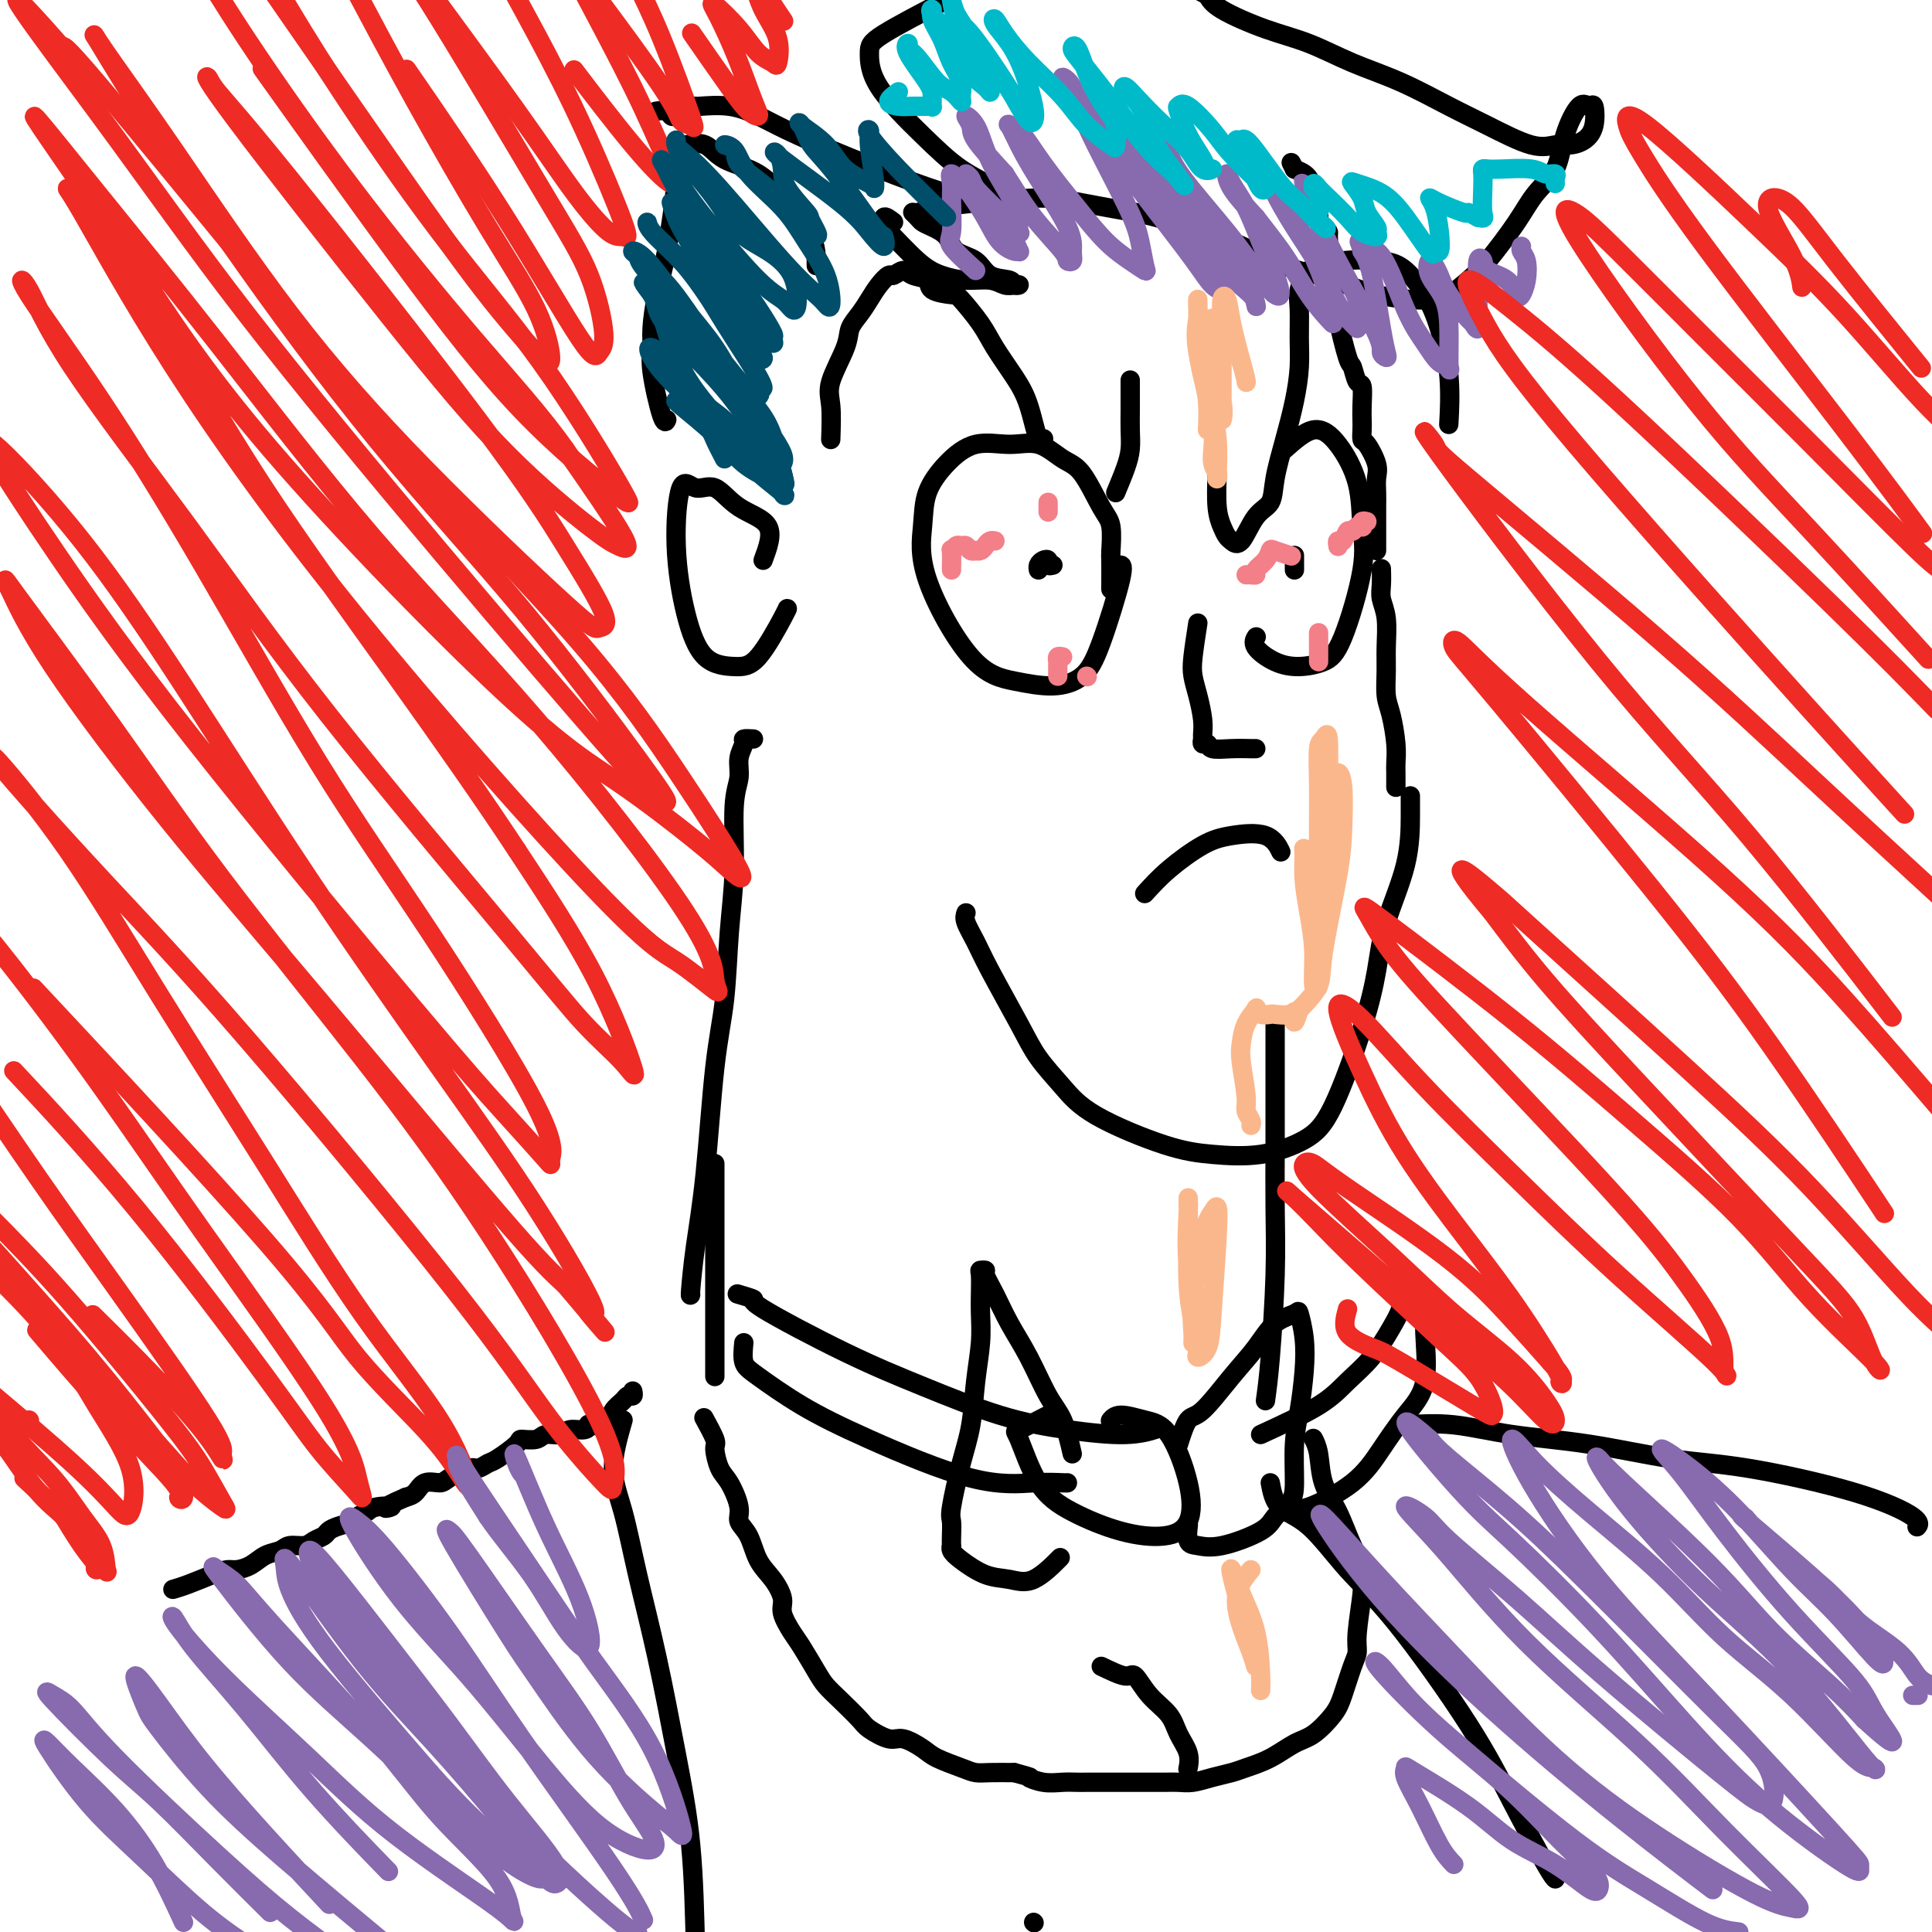 <svg viewBox='0 0 400 400' version='1.1' xmlns='http://www.w3.org/2000/svg' xmlns:xlink='http://www.w3.org/1999/xlink'><g fill='none' stroke='#000000' stroke-width='4' stroke-linecap='round' stroke-linejoin='round'><path d='M214,398c0.000,0.000 0.100,0.100 0.1,0.1'/><path d='M148,285c0.000,-2.375 0.000,-4.750 0,-7c0.000,-2.250 0.000,-4.375 0,-6c0.000,-1.625 0.000,-2.749 0,-4c0.000,-1.251 0.000,-2.628 0,-4c0.000,-1.372 0.000,-2.740 0,-4c0.000,-1.260 0.000,-2.412 0,-4c0.000,-1.588 0.000,-3.613 0,-5c0.000,-1.387 0.000,-2.136 0,-3c0.000,-0.864 0.000,-1.843 0,-2c0.000,-0.157 0.000,0.508 0,0c0.000,-0.508 0.000,-2.189 0,-3c0.000,-0.811 0.000,-0.754 0,-1c-0.000,-0.246 -0.000,-0.797 0,-1c0.000,-0.203 -0.000,-0.058 0,0c0.000,0.058 0.000,0.029 0,0'/><path d='M153,268c0.105,0.030 0.209,0.061 0,0c-0.209,-0.061 -0.732,-0.213 0,0c0.732,0.213 2.717,0.791 3,1c0.283,0.209 -1.137,0.048 2,2c3.137,1.952 10.830,6.016 17,9c6.170,2.984 10.817,4.887 16,7c5.183,2.113 10.903,4.436 16,6c5.097,1.564 9.572,2.368 14,3c4.428,0.632 8.807,1.093 12,1c3.193,-0.093 5.198,-0.741 6,-1c0.802,-0.259 0.401,-0.130 0,0'/><path d='M154,278c-0.141,1.493 -0.283,2.986 0,4c0.283,1.014 0.990,1.550 3,3c2.010,1.450 5.323,3.814 9,6c3.677,2.186 7.717,4.193 14,7c6.283,2.807 14.808,6.412 21,8c6.192,1.588 10.052,1.158 13,1c2.948,-0.158 4.986,-0.042 6,0c1.014,0.042 1.004,0.012 1,0c-0.004,-0.012 -0.002,-0.006 0,0'/><path d='M217,293c-2.454,1.274 -4.908,2.547 -6,3c-1.092,0.453 -0.821,0.084 0,2c0.821,1.916 2.192,6.115 4,9c1.808,2.885 4.053,4.455 7,6c2.947,1.545 6.596,3.066 10,4c3.404,0.934 6.562,1.281 9,1c2.438,-0.281 4.157,-1.190 5,-3c0.843,-1.810 0.811,-4.520 0,-8c-0.811,-3.480 -2.399,-7.731 -4,-10c-1.601,-2.269 -3.213,-2.555 -5,-3c-1.787,-0.445 -3.747,-1.047 -5,-1c-1.253,0.047 -1.799,0.743 -2,1c-0.201,0.257 -0.057,0.073 0,0c0.057,-0.073 0.029,-0.037 0,0'/><path d='M222,301c-0.600,-2.589 -1.199,-5.178 -2,-7c-0.801,-1.822 -1.802,-2.877 -3,-5c-1.198,-2.123 -2.593,-5.315 -4,-8c-1.407,-2.685 -2.826,-4.863 -4,-7c-1.174,-2.137 -2.104,-4.232 -3,-6c-0.896,-1.768 -1.757,-3.208 -2,-4c-0.243,-0.792 0.131,-0.938 0,-1c-0.131,-0.062 -0.766,-0.042 -1,0c-0.234,0.042 -0.066,0.107 0,1c0.066,0.893 0.029,2.614 0,4c-0.029,1.386 -0.052,2.438 0,4c0.052,1.562 0.178,3.634 0,6c-0.178,2.366 -0.661,5.028 -1,8c-0.339,2.972 -0.536,6.256 -1,9c-0.464,2.744 -1.196,4.950 -2,8c-0.804,3.050 -1.679,6.946 -2,9c-0.321,2.054 -0.087,2.266 0,3c0.087,0.734 0.027,1.991 0,3c-0.027,1.009 -0.021,1.769 0,2c0.021,0.231 0.055,-0.069 0,0c-0.055,0.069 -0.201,0.506 0,1c0.201,0.494 0.748,1.046 2,2c1.252,0.954 3.208,2.311 5,3c1.792,0.689 3.418,0.710 5,1c1.582,0.290 3.118,0.847 5,0c1.882,-0.847 4.109,-3.099 5,-4c0.891,-0.901 0.445,-0.450 0,0'/><path d='M244,299c0.653,-2.060 1.307,-4.121 2,-5c0.693,-0.879 1.426,-0.578 3,-2c1.574,-1.422 3.990,-4.567 6,-7c2.010,-2.433 3.614,-4.155 5,-6c1.386,-1.845 2.554,-3.813 4,-5c1.446,-1.187 3.169,-1.593 4,-2c0.831,-0.407 0.769,-0.815 1,0c0.231,0.815 0.756,2.854 1,5c0.244,2.146 0.208,4.398 0,7c-0.208,2.602 -0.588,5.554 -1,8c-0.412,2.446 -0.857,4.387 -1,7c-0.143,2.613 0.017,5.899 0,8c-0.017,2.101 -0.210,3.018 -1,4c-0.790,0.982 -2.177,2.028 -3,3c-0.823,0.972 -1.082,1.871 -3,3c-1.918,1.129 -5.495,2.488 -8,3c-2.505,0.512 -3.940,0.179 -5,0c-1.060,-0.179 -1.747,-0.202 -2,-1c-0.253,-0.798 -0.072,-2.371 0,-3c0.072,-0.629 0.036,-0.315 0,0'/><path d='M261,297c4.516,-2.080 9.031,-4.159 12,-6c2.969,-1.841 4.391,-3.442 6,-5c1.609,-1.558 3.403,-3.072 5,-5c1.597,-1.928 2.996,-4.269 4,-6c1.004,-1.731 1.613,-2.854 2,-4c0.387,-1.146 0.551,-2.317 1,-3c0.449,-0.683 1.181,-0.877 2,0c0.819,0.877 1.725,2.826 2,4c0.275,1.174 -0.080,1.572 0,4c0.080,2.428 0.597,6.886 0,10c-0.597,3.114 -2.306,4.883 -4,7c-1.694,2.117 -3.372,4.581 -5,7c-1.628,2.419 -3.207,4.792 -6,7c-2.793,2.208 -6.800,4.252 -9,5c-2.200,0.748 -2.592,0.201 -3,0c-0.408,-0.201 -0.831,-0.058 -1,0c-0.169,0.058 -0.085,0.029 0,0'/><path d='M262,290c0.309,-2.220 0.619,-4.440 1,-9c0.381,-4.560 0.834,-11.461 1,-17c0.166,-5.539 0.044,-9.715 0,-14c-0.044,-4.285 -0.012,-8.679 0,-13c0.012,-4.321 0.003,-8.571 0,-13c-0.003,-4.429 -0.001,-9.039 0,-11c0.001,-1.961 0.000,-1.275 0,-1c-0.000,0.275 -0.000,0.137 0,0'/><path d='M200,189c-0.178,0.497 -0.356,0.995 0,2c0.356,1.005 1.245,2.518 2,4c0.755,1.482 1.376,2.932 3,6c1.624,3.068 4.252,7.753 6,11c1.748,3.247 2.616,5.055 4,7c1.384,1.945 3.283,4.026 5,6c1.717,1.974 3.252,3.842 7,6c3.748,2.158 9.708,4.608 14,6c4.292,1.392 6.918,1.728 10,2c3.082,0.272 6.622,0.481 10,0c3.378,-0.481 6.593,-1.652 9,-3c2.407,-1.348 4.004,-2.873 6,-7c1.996,-4.127 4.391,-10.855 6,-16c1.609,-5.145 2.431,-8.706 3,-12c0.569,-3.294 0.884,-6.319 2,-10c1.116,-3.681 3.031,-8.018 4,-12c0.969,-3.982 0.992,-7.611 1,-10c0.008,-2.389 0.002,-3.540 0,-4c-0.002,-0.460 -0.001,-0.230 0,0'/><path d='M230,122c0.009,-2.443 0.019,-4.885 0,-6c-0.019,-1.115 -0.065,-0.902 0,-2c0.065,-1.098 0.241,-3.507 0,-5c-0.241,-1.493 -0.901,-2.070 -2,-4c-1.099,-1.930 -2.638,-5.214 -4,-7c-1.362,-1.786 -2.548,-2.076 -4,-3c-1.452,-0.924 -3.170,-2.483 -5,-3c-1.830,-0.517 -3.771,0.006 -6,0c-2.229,-0.006 -4.744,-0.543 -7,0c-2.256,0.543 -4.252,2.165 -6,4c-1.748,1.835 -3.247,3.881 -4,6c-0.753,2.119 -0.759,4.310 -1,7c-0.241,2.690 -0.718,5.880 1,11c1.718,5.120 5.630,12.171 9,16c3.370,3.829 6.196,4.438 9,5c2.804,0.562 5.585,1.079 8,1c2.415,-0.079 4.465,-0.753 6,-2c1.535,-1.247 2.556,-3.066 4,-7c1.444,-3.934 3.312,-9.982 4,-13c0.688,-3.018 0.197,-3.005 0,-3c-0.197,0.005 -0.098,0.003 0,0'/><path d='M218,117c-0.445,0.107 -0.890,0.215 -1,0c-0.110,-0.215 0.114,-0.751 0,-1c-0.114,-0.249 -0.567,-0.211 -1,0c-0.433,0.211 -0.847,0.595 -1,1c-0.153,0.405 -0.044,0.830 0,1c0.044,0.170 0.022,0.085 0,0'/><path d='M172,91c0.086,-2.577 0.173,-5.155 0,-7c-0.173,-1.845 -0.604,-2.958 0,-5c0.604,-2.042 2.245,-5.011 3,-7c0.755,-1.989 0.626,-2.996 1,-4c0.374,-1.004 1.251,-2.005 2,-3c0.749,-0.995 1.370,-1.984 2,-3c0.630,-1.016 1.270,-2.059 2,-3c0.730,-0.941 1.552,-1.781 2,-2c0.448,-0.219 0.523,0.182 1,0c0.477,-0.182 1.357,-0.949 2,-1c0.643,-0.051 1.048,0.613 2,1c0.952,0.387 2.450,0.497 3,1c0.550,0.503 0.152,1.399 1,2c0.848,0.601 2.944,0.908 4,1c1.056,0.092 1.073,-0.030 2,1c0.927,1.030 2.763,3.213 4,5c1.237,1.787 1.876,3.179 3,5c1.124,1.821 2.732,4.071 4,6c1.268,1.929 2.196,3.538 3,6c0.804,2.462 1.486,5.778 2,7c0.514,1.222 0.861,0.349 1,0c0.139,-0.349 0.069,-0.175 0,0'/><path d='M231,102c0.732,-1.754 1.464,-3.508 2,-5c0.536,-1.492 0.876,-2.723 1,-4c0.124,-1.277 0.033,-2.602 0,-4c-0.033,-1.398 -0.009,-2.870 0,-4c0.009,-1.130 0.002,-1.920 0,-3c-0.002,-1.080 -0.001,-2.452 0,-3c0.001,-0.548 0.000,-0.274 0,0'/><path d='M252,98c-0.088,2.561 -0.176,5.121 0,7c0.176,1.879 0.616,3.075 1,4c0.384,0.925 0.712,1.578 1,2c0.288,0.422 0.534,0.612 1,1c0.466,0.388 1.150,0.974 2,0c0.850,-0.974 1.866,-3.507 3,-5c1.134,-1.493 2.384,-1.945 3,-3c0.616,-1.055 0.596,-2.713 1,-5c0.404,-2.287 1.233,-5.203 2,-8c0.767,-2.797 1.472,-5.475 2,-8c0.528,-2.525 0.879,-4.897 1,-7c0.121,-2.103 0.014,-3.936 0,-6c-0.014,-2.064 0.067,-4.361 0,-6c-0.067,-1.639 -0.283,-2.622 0,-4c0.283,-1.378 1.065,-3.150 2,-4c0.935,-0.850 2.025,-0.778 3,-1c0.975,-0.222 1.836,-0.738 4,-1c2.164,-0.262 5.631,-0.269 8,0c2.369,0.269 3.640,0.816 5,2c1.360,1.184 2.809,3.005 4,5c1.191,1.995 2.123,4.164 3,7c0.877,2.836 1.698,6.341 2,10c0.302,3.659 0.086,7.474 0,9c-0.086,1.526 -0.043,0.763 0,0'/><path d='M266,93c2.085,-1.849 4.170,-3.697 6,-4c1.830,-0.303 3.407,0.940 5,3c1.593,2.060 3.204,4.937 4,8c0.796,3.063 0.776,6.313 1,9c0.224,2.687 0.690,4.810 0,9c-0.690,4.190 -2.536,10.448 -4,14c-1.464,3.552 -2.546,4.398 -4,5c-1.454,0.602 -3.279,0.960 -5,1c-1.721,0.040 -3.338,-0.237 -5,-1c-1.662,-0.763 -3.371,-2.013 -4,-3c-0.629,-0.987 -0.180,-1.711 0,-2c0.180,-0.289 0.090,-0.145 0,0'/><path d='M268,118c0.000,-1.378 0.000,-2.756 0,-3c0.000,-0.244 0.000,0.644 0,1c0.000,0.356 0.000,0.178 0,0'/><path d='M248,129c-0.400,2.592 -0.801,5.185 -1,7c-0.199,1.815 -0.197,2.853 0,4c0.197,1.147 0.588,2.402 1,4c0.412,1.598 0.846,3.537 1,5c0.154,1.463 0.028,2.448 0,3c-0.028,0.552 0.042,0.670 0,1c-0.042,0.330 -0.197,0.873 0,1c0.197,0.127 0.746,-0.162 1,0c0.254,0.162 0.212,0.775 1,1c0.788,0.225 2.407,0.060 4,0c1.593,-0.060 3.160,-0.016 4,0c0.840,0.016 0.954,0.005 1,0c0.046,-0.005 0.023,-0.002 0,0'/><path d='M237,185c1.452,-1.601 2.904,-3.203 5,-5c2.096,-1.797 4.835,-3.791 7,-5c2.165,-1.209 3.756,-1.633 6,-2c2.244,-0.367 5.143,-0.676 7,0c1.857,0.676 2.674,2.336 3,3c0.326,0.664 0.163,0.332 0,0'/><path d='M289,163c-0.002,-0.236 -0.003,-0.471 0,-1c0.003,-0.529 0.011,-1.350 0,-2c-0.011,-0.650 -0.041,-1.128 0,-2c0.041,-0.872 0.154,-2.139 0,-4c-0.154,-1.861 -0.576,-4.318 -1,-6c-0.424,-1.682 -0.849,-2.589 -1,-4c-0.151,-1.411 -0.026,-3.325 0,-5c0.026,-1.675 -0.046,-3.112 0,-5c0.046,-1.888 0.208,-4.229 0,-6c-0.208,-1.771 -0.788,-2.972 -1,-4c-0.212,-1.028 -0.057,-1.884 0,-3c0.057,-1.116 0.015,-2.493 0,-3c-0.015,-0.507 -0.004,-0.145 0,0c0.004,0.145 0.002,0.072 0,0'/><path d='M285,114c0.001,-1.731 0.002,-3.462 0,-5c-0.002,-1.538 -0.007,-2.882 0,-4c0.007,-1.118 0.026,-2.011 0,-3c-0.026,-0.989 -0.098,-2.075 0,-3c0.098,-0.925 0.366,-1.689 0,-3c-0.366,-1.311 -1.366,-3.168 -2,-4c-0.634,-0.832 -0.901,-0.641 -1,-1c-0.099,-0.359 -0.029,-1.270 0,-2c0.029,-0.730 0.019,-1.278 0,-2c-0.019,-0.722 -0.045,-1.616 0,-3c0.045,-1.384 0.163,-3.258 0,-4c-0.163,-0.742 -0.607,-0.352 -1,-1c-0.393,-0.648 -0.736,-2.334 -1,-3c-0.264,-0.666 -0.448,-0.312 -1,-2c-0.552,-1.688 -1.472,-5.416 -2,-8c-0.528,-2.584 -0.664,-4.022 -1,-5c-0.336,-0.978 -0.871,-1.496 -1,-2c-0.129,-0.504 0.147,-0.993 0,-1c-0.147,-0.007 -0.718,0.468 -1,0c-0.282,-0.468 -0.274,-1.880 0,-3c0.274,-1.120 0.816,-1.949 1,-3c0.184,-1.051 0.012,-2.326 0,-3c-0.012,-0.674 0.137,-0.749 0,-1c-0.137,-0.251 -0.560,-0.679 -1,-1c-0.440,-0.321 -0.897,-0.533 -1,-1c-0.103,-0.467 0.148,-1.187 0,-2c-0.148,-0.813 -0.694,-1.719 -1,-3c-0.306,-1.281 -0.373,-2.937 -1,-4c-0.627,-1.063 -1.813,-1.531 -3,-2'/><path d='M268,35c-1.167,-2.333 -0.583,-1.167 0,0'/><path d='M185,46c-0.855,-0.662 -1.710,-1.323 -2,-1c-0.290,0.323 -0.014,1.632 0,2c0.014,0.368 -0.232,-0.204 1,1c1.232,1.204 3.944,4.183 6,6c2.056,1.817 3.457,2.473 5,3c1.543,0.527 3.227,0.926 5,1c1.773,0.074 3.634,-0.175 5,0c1.366,0.175 2.236,0.776 3,1c0.764,0.224 1.421,0.073 2,0c0.579,-0.073 1.079,-0.068 1,0c-0.079,0.068 -0.739,0.199 -1,0c-0.261,-0.199 -0.124,-0.728 -1,-1c-0.876,-0.272 -2.766,-0.286 -4,-1c-1.234,-0.714 -1.812,-2.128 -3,-3c-1.188,-0.872 -2.986,-1.203 -4,-2c-1.014,-0.797 -1.242,-2.060 -2,-3c-0.758,-0.940 -2.044,-1.558 -3,-2c-0.956,-0.442 -1.581,-0.710 -2,-1c-0.419,-0.290 -0.633,-0.602 -1,-1c-0.367,-0.398 -0.887,-0.882 -1,-1c-0.113,-0.118 0.180,0.128 1,0c0.820,-0.128 2.167,-0.631 4,-1c1.833,-0.369 4.151,-0.604 8,-1c3.849,-0.396 9.229,-0.953 13,-1c3.771,-0.047 5.935,0.415 9,1c3.065,0.585 7.033,1.292 11,2'/><path d='M235,44c5.193,1.036 8.177,2.126 11,3c2.823,0.874 5.487,1.533 9,3c3.513,1.467 7.875,3.742 11,5c3.125,1.258 5.014,1.500 7,2c1.986,0.500 4.071,1.257 6,2c1.929,0.743 3.702,1.472 6,2c2.298,0.528 5.119,0.855 7,1c1.881,0.145 2.821,0.109 4,0c1.179,-0.109 2.597,-0.289 4,-1c1.403,-0.711 2.792,-1.951 4,-3c1.208,-1.049 2.234,-1.905 4,-4c1.766,-2.095 4.273,-5.428 6,-8c1.727,-2.572 2.676,-4.383 4,-6c1.324,-1.617 3.024,-3.039 4,-5c0.976,-1.961 1.230,-4.461 2,-7c0.770,-2.539 2.058,-5.119 3,-6c0.942,-0.881 1.539,-0.064 2,0c0.461,0.064 0.784,-0.625 1,0c0.216,0.625 0.323,2.563 0,4c-0.323,1.437 -1.078,2.373 -2,3c-0.922,0.627 -2.013,0.946 -3,1c-0.987,0.054 -1.870,-0.155 -3,0c-1.130,0.155 -2.508,0.675 -5,0c-2.492,-0.675 -6.099,-2.544 -9,-4c-2.901,-1.456 -5.097,-2.499 -8,-4c-2.903,-1.501 -6.514,-3.458 -10,-5c-3.486,-1.542 -6.846,-2.667 -10,-4c-3.154,-1.333 -6.103,-2.873 -9,-4c-2.897,-1.127 -5.741,-1.842 -9,-3c-3.259,-1.158 -6.931,-2.759 -9,-4c-2.069,-1.241 -2.534,-2.120 -3,-3'/><path d='M250,-1c-11.500,-5.833 -6.750,-4.917 -2,-4'/><path d='M194,1c1.154,-0.597 2.309,-1.194 0,0c-2.309,1.194 -8.081,4.178 -11,6c-2.919,1.822 -2.986,2.484 -3,4c-0.014,1.516 0.026,3.888 2,7c1.974,3.112 5.882,6.963 9,10c3.118,3.037 5.445,5.258 8,7c2.555,1.742 5.340,3.003 7,4c1.660,0.997 2.197,1.730 2,2c-0.197,0.270 -1.129,0.079 -2,0c-0.871,-0.079 -1.681,-0.044 -3,0c-1.319,0.044 -3.149,0.097 -7,-1c-3.851,-1.097 -9.725,-3.345 -14,-5c-4.275,-1.655 -6.953,-2.717 -10,-4c-3.047,-1.283 -6.463,-2.789 -9,-4c-2.537,-1.211 -4.196,-2.128 -6,-3c-1.804,-0.872 -3.751,-1.698 -6,-2c-2.249,-0.302 -4.798,-0.081 -6,0c-1.202,0.081 -1.058,0.023 -1,0c0.058,-0.023 0.029,-0.012 0,0'/><path d='M140,24c-0.369,0.113 -0.738,0.226 -1,0c-0.262,-0.226 -0.417,-0.792 -1,-1c-0.583,-0.208 -1.595,-0.060 -2,0c-0.405,0.060 -0.202,0.030 0,0'/><path d='M169,55c0.012,-1.907 0.023,-3.815 -1,-6c-1.023,-2.185 -3.082,-4.649 -5,-7c-1.918,-2.351 -3.695,-4.590 -6,-6c-2.305,-1.410 -5.138,-1.990 -7,-3c-1.862,-1.010 -2.753,-2.450 -4,-3c-1.247,-0.550 -2.848,-0.212 -4,0c-1.152,0.212 -1.854,0.297 -2,1c-0.146,0.703 0.263,2.025 0,6c-0.263,3.975 -1.196,10.602 -2,15c-0.804,4.398 -1.477,6.567 -2,9c-0.523,2.433 -0.897,5.132 -1,7c-0.103,1.868 0.063,2.907 0,4c-0.063,1.093 -0.357,2.242 0,5c0.357,2.758 1.365,7.127 2,9c0.635,1.873 0.896,1.249 1,1c0.104,-0.249 0.052,-0.125 0,0'/><path d='M158,116c0.977,-2.632 1.954,-5.264 1,-7c-0.954,-1.736 -3.840,-2.575 -6,-4c-2.160,-1.425 -3.593,-3.435 -5,-4c-1.407,-0.565 -2.787,0.314 -4,0c-1.213,-0.314 -2.257,-1.821 -3,0c-0.743,1.821 -1.184,6.971 -1,12c0.184,5.029 0.991,9.936 2,14c1.009,4.064 2.218,7.285 4,9c1.782,1.715 4.138,1.924 6,2c1.862,0.076 3.231,0.020 5,-2c1.769,-2.020 3.938,-6.006 5,-8c1.062,-1.994 1.018,-1.998 1,-2c-0.018,-0.002 -0.009,-0.001 0,0'/></g>
<g fill='none' stroke='#886AAE' stroke-width='4' stroke-linecap='round' stroke-linejoin='round'><path d='M202,56c-2.114,-1.928 -4.229,-3.857 -5,-5c-0.771,-1.143 -0.199,-1.501 0,-3c0.199,-1.499 0.024,-4.139 0,-6c-0.024,-1.861 0.104,-2.945 0,-4c-0.104,-1.055 -0.438,-2.083 0,-2c0.438,0.083 1.648,1.276 3,3c1.352,1.724 2.846,3.980 4,6c1.154,2.020 1.967,3.804 3,5c1.033,1.196 2.284,1.804 3,2c0.716,0.196 0.895,-0.021 1,0c0.105,0.021 0.134,0.280 0,0c-0.134,-0.280 -0.433,-1.099 -1,-2c-0.567,-0.901 -1.402,-1.884 -3,-4c-1.598,-2.116 -3.961,-5.363 -5,-7c-1.039,-1.637 -0.756,-1.662 -1,-2c-0.244,-0.338 -1.014,-0.987 -1,-1c0.014,-0.013 0.813,0.611 1,1c0.187,0.389 -0.238,0.542 1,2c1.238,1.458 4.139,4.221 6,6c1.861,1.779 2.682,2.574 3,3c0.318,0.426 0.132,0.482 0,0c-0.132,-0.482 -0.208,-1.501 0,-2c0.208,-0.499 0.702,-0.479 0,-2c-0.702,-1.521 -2.601,-4.584 -4,-7c-1.399,-2.416 -2.299,-4.186 -3,-6c-0.701,-1.814 -1.205,-3.671 -2,-5c-0.795,-1.329 -1.883,-2.129 -2,-2c-0.117,0.129 0.738,1.189 1,2c0.262,0.811 -0.068,1.375 1,3c1.068,1.625 3.534,4.313 6,7'/><path d='M208,36c2.244,3.501 3.855,6.254 6,9c2.145,2.746 4.825,5.486 6,7c1.175,1.514 0.846,1.803 1,2c0.154,0.197 0.792,0.301 1,0c0.208,-0.301 -0.014,-1.006 0,-2c0.014,-0.994 0.266,-2.276 -1,-5c-1.266,-2.724 -4.048,-6.889 -6,-10c-1.952,-3.111 -3.074,-5.169 -4,-7c-0.926,-1.831 -1.656,-3.437 -2,-4c-0.344,-0.563 -0.302,-0.083 0,0c0.302,0.083 0.864,-0.231 2,1c1.136,1.231 2.848,4.008 5,7c2.152,2.992 4.745,6.199 7,9c2.255,2.801 4.171,5.195 6,7c1.829,1.805 3.572,3.021 5,4c1.428,0.979 2.541,1.719 3,2c0.459,0.281 0.265,0.101 0,-1c-0.265,-1.101 -0.601,-3.123 -1,-5c-0.399,-1.877 -0.859,-3.609 -3,-8c-2.141,-4.391 -5.961,-11.440 -8,-16c-2.039,-4.560 -2.296,-6.629 -3,-8c-0.704,-1.371 -1.856,-2.043 -2,-2c-0.144,0.043 0.720,0.801 1,1c0.280,0.199 -0.024,-0.161 2,3c2.024,3.161 6.378,9.843 10,15c3.622,5.157 6.514,8.791 9,12c2.486,3.209 4.567,5.995 6,8c1.433,2.005 2.219,3.228 3,4c0.781,0.772 1.556,1.092 2,1c0.444,-0.092 0.555,-0.598 0,-2c-0.555,-1.402 -1.778,-3.701 -3,-6'/><path d='M250,52c-1.501,-2.497 -4.753,-5.240 -7,-8c-2.247,-2.760 -3.489,-5.538 -6,-9c-2.511,-3.462 -6.292,-7.609 -8,-10c-1.708,-2.391 -1.343,-3.028 -1,-3c0.343,0.028 0.663,0.720 1,1c0.337,0.280 0.689,0.147 3,3c2.311,2.853 6.581,8.690 10,13c3.419,4.310 5.989,7.091 8,10c2.011,2.909 3.464,5.945 5,8c1.536,2.055 3.154,3.130 4,4c0.846,0.870 0.919,1.535 1,2c0.081,0.465 0.169,0.730 0,0c-0.169,-0.730 -0.596,-2.455 -2,-5c-1.404,-2.545 -3.785,-5.910 -6,-9c-2.215,-3.090 -4.264,-5.904 -6,-9c-1.736,-3.096 -3.158,-6.473 -4,-8c-0.842,-1.527 -1.103,-1.203 -1,-1c0.103,0.203 0.570,0.285 1,1c0.430,0.715 0.822,2.061 3,5c2.178,2.939 6.143,7.469 9,11c2.857,3.531 4.607,6.061 6,8c1.393,1.939 2.431,3.287 3,4c0.569,0.713 0.669,0.789 1,1c0.331,0.211 0.891,0.555 1,0c0.109,-0.555 -0.234,-2.011 -1,-4c-0.766,-1.989 -1.957,-4.512 -3,-7c-1.043,-2.488 -1.940,-4.940 -3,-7c-1.060,-2.060 -2.284,-3.727 -3,-5c-0.716,-1.273 -0.923,-2.150 -1,-2c-0.077,0.150 -0.022,1.329 1,3c1.022,1.671 3.011,3.836 5,6'/><path d='M260,45c1.890,2.486 4.114,5.201 6,8c1.886,2.799 3.433,5.682 5,8c1.567,2.318 3.154,4.071 4,5c0.846,0.929 0.950,1.034 1,1c0.050,-0.034 0.044,-0.206 0,-1c-0.044,-0.794 -0.126,-2.208 -1,-5c-0.874,-2.792 -2.538,-6.960 -4,-10c-1.462,-3.040 -2.720,-4.952 -4,-7c-1.280,-2.048 -2.580,-4.232 -3,-5c-0.420,-0.768 0.040,-0.120 0,0c-0.040,0.120 -0.579,-0.287 0,1c0.579,1.287 2.274,4.268 4,7c1.726,2.732 3.481,5.215 5,8c1.519,2.785 2.803,5.871 4,8c1.197,2.129 2.309,3.301 3,4c0.691,0.699 0.961,0.924 1,1c0.039,0.076 -0.154,0.003 0,-1c0.154,-1.003 0.656,-2.936 0,-5c-0.656,-2.064 -2.469,-4.260 -4,-7c-1.531,-2.740 -2.780,-6.022 -4,-9c-1.220,-2.978 -2.410,-5.650 -3,-7c-0.590,-1.350 -0.580,-1.378 0,0c0.580,1.378 1.728,4.163 3,7c1.272,2.837 2.667,5.725 5,10c2.333,4.275 5.604,9.935 7,13c1.396,3.065 0.918,3.534 1,4c0.082,0.466 0.724,0.929 1,1c0.276,0.071 0.187,-0.249 0,-1c-0.187,-0.751 -0.474,-1.933 -1,-5c-0.526,-3.067 -1.293,-8.019 -2,-11c-0.707,-2.981 -1.353,-3.990 -2,-5'/><path d='M282,52c-0.795,-3.444 -0.782,-1.553 0,-1c0.782,0.553 2.332,-0.231 4,2c1.668,2.231 3.452,7.479 5,11c1.548,3.521 2.860,5.315 4,7c1.140,1.685 2.109,3.260 3,4c0.891,0.740 1.706,0.645 2,1c0.294,0.355 0.068,1.159 0,0c-0.068,-1.159 0.023,-4.280 0,-7c-0.023,-2.720 -0.161,-5.039 -1,-7c-0.839,-1.961 -2.379,-3.563 -3,-5c-0.621,-1.437 -0.324,-2.710 0,-3c0.324,-0.290 0.674,0.404 1,1c0.326,0.596 0.627,1.095 1,2c0.373,0.905 0.818,2.217 2,4c1.182,1.783 3.102,4.037 4,5c0.898,0.963 0.776,0.636 1,1c0.224,0.364 0.796,1.420 1,1c0.204,-0.420 0.041,-2.317 0,-4c-0.041,-1.683 0.041,-3.154 0,-5c-0.041,-1.846 -0.204,-4.067 0,-5c0.204,-0.933 0.775,-0.577 1,0c0.225,0.577 0.102,1.376 1,2c0.898,0.624 2.816,1.072 4,2c1.184,0.928 1.634,2.337 2,3c0.366,0.663 0.648,0.580 1,0c0.352,-0.580 0.774,-1.658 1,-3c0.226,-1.342 0.256,-2.947 0,-4c-0.256,-1.053 -0.800,-1.553 -1,-2c-0.200,-0.447 -0.057,-0.842 0,-1c0.057,-0.158 0.029,-0.079 0,0'/></g>
<g fill='none' stroke='#00BAC9' stroke-width='4' stroke-linecap='round' stroke-linejoin='round'><path d='M186,19c-1.003,0.732 -2.006,1.464 -2,2c0.006,0.536 1.021,0.877 2,1c0.979,0.123 1.923,0.027 3,0c1.077,-0.027 2.289,0.015 3,0c0.711,-0.015 0.921,-0.087 1,0c0.079,0.087 0.025,0.334 0,0c-0.025,-0.334 -0.022,-1.249 0,-2c0.022,-0.751 0.063,-1.337 -1,-3c-1.063,-1.663 -3.228,-4.404 -4,-6c-0.772,-1.596 -0.149,-2.048 0,-2c0.149,0.048 -0.177,0.595 0,1c0.177,0.405 0.856,0.667 2,2c1.144,1.333 2.753,3.736 4,5c1.247,1.264 2.132,1.389 3,2c0.868,0.611 1.719,1.707 2,2c0.281,0.293 -0.010,-0.218 0,-1c0.010,-0.782 0.319,-1.835 0,-3c-0.319,-1.165 -1.265,-2.441 -2,-4c-0.735,-1.559 -1.257,-3.400 -2,-5c-0.743,-1.600 -1.707,-2.959 -2,-4c-0.293,-1.041 0.086,-1.765 0,-2c-0.086,-0.235 -0.635,0.020 0,1c0.635,0.980 2.455,2.685 4,5c1.545,2.315 2.816,5.239 4,7c1.184,1.761 2.280,2.359 3,3c0.720,0.641 1.063,1.326 1,1c-0.063,-0.326 -0.531,-1.663 -1,-3'/><path d='M204,16c1.189,0.304 -1.339,-4.938 -3,-8c-1.661,-3.062 -2.454,-3.946 -3,-5c-0.546,-1.054 -0.844,-2.277 -1,-3c-0.156,-0.723 -0.169,-0.946 0,0c0.169,0.946 0.521,3.059 1,4c0.479,0.941 1.084,0.709 3,3c1.916,2.291 5.142,7.106 7,10c1.858,2.894 2.349,3.868 3,5c0.651,1.132 1.462,2.421 2,3c0.538,0.579 0.802,0.447 1,0c0.198,-0.447 0.329,-1.207 0,-3c-0.329,-1.793 -1.117,-4.617 -2,-7c-0.883,-2.383 -1.860,-4.324 -3,-6c-1.140,-1.676 -2.444,-3.087 -3,-4c-0.556,-0.913 -0.363,-1.330 0,-1c0.363,0.330 0.896,1.405 2,3c1.104,1.595 2.778,3.709 5,6c2.222,2.291 4.990,4.760 7,7c2.010,2.240 3.262,4.250 5,6c1.738,1.750 3.962,3.240 5,4c1.038,0.760 0.888,0.791 1,0c0.112,-0.791 0.485,-2.406 0,-4c-0.485,-1.594 -1.827,-3.169 -3,-5c-1.173,-1.831 -2.177,-3.917 -3,-6c-0.823,-2.083 -1.464,-4.162 -2,-5c-0.536,-0.838 -0.968,-0.436 -1,0c-0.032,0.436 0.334,0.904 2,3c1.666,2.096 4.632,5.820 7,9c2.368,3.180 4.137,5.818 6,8c1.863,2.182 3.818,3.909 5,5c1.182,1.091 1.591,1.545 2,2'/><path d='M244,37c2.941,3.698 -0.205,-0.556 -2,-3c-1.795,-2.444 -2.239,-3.078 -3,-5c-0.761,-1.922 -1.839,-5.131 -3,-7c-1.161,-1.869 -2.403,-2.399 -3,-3c-0.597,-0.601 -0.547,-1.274 0,-1c0.547,0.274 1.591,1.495 3,3c1.409,1.505 3.183,3.294 5,5c1.817,1.706 3.677,3.329 5,5c1.323,1.671 2.111,3.390 3,4c0.889,0.610 1.881,0.111 2,0c0.119,-0.111 -0.634,0.168 -1,0c-0.366,-0.168 -0.344,-0.781 -1,-2c-0.656,-1.219 -1.992,-3.043 -3,-5c-1.008,-1.957 -1.690,-4.046 -2,-5c-0.310,-0.954 -0.247,-0.774 0,-1c0.247,-0.226 0.679,-0.859 2,0c1.321,0.859 3.531,3.210 5,5c1.469,1.790 2.195,3.019 4,5c1.805,1.981 4.688,4.715 6,6c1.312,1.285 1.053,1.120 1,1c-0.053,-0.120 0.100,-0.194 0,0c-0.100,0.194 -0.455,0.655 -1,0c-0.545,-0.655 -1.282,-2.428 -2,-4c-0.718,-1.572 -1.417,-2.944 -2,-4c-0.583,-1.056 -1.051,-1.794 -1,-2c0.051,-0.206 0.621,0.122 1,0c0.379,-0.122 0.565,-0.692 2,1c1.435,1.692 4.117,5.648 6,8c1.883,2.352 2.967,3.101 4,4c1.033,0.899 2.017,1.950 3,3'/><path d='M272,45c4.557,3.747 1.950,2.116 1,1c-0.950,-1.116 -0.241,-1.715 0,-2c0.241,-0.285 0.015,-0.256 0,-1c-0.015,-0.744 0.182,-2.262 0,-3c-0.182,-0.738 -0.744,-0.697 -1,-1c-0.256,-0.303 -0.208,-0.951 0,-1c0.208,-0.049 0.575,0.499 1,1c0.425,0.501 0.908,0.954 2,2c1.092,1.046 2.792,2.685 4,4c1.208,1.315 1.924,2.305 3,3c1.076,0.695 2.511,1.096 3,1c0.489,-0.096 0.033,-0.688 0,-1c-0.033,-0.312 0.359,-0.344 0,-1c-0.359,-0.656 -1.468,-1.937 -2,-3c-0.532,-1.063 -0.486,-1.909 -1,-3c-0.514,-1.091 -1.587,-2.427 -2,-3c-0.413,-0.573 -0.164,-0.382 1,0c1.164,0.382 3.244,0.957 5,2c1.756,1.043 3.189,2.556 5,5c1.811,2.444 3.999,5.819 5,7c1.001,1.181 0.814,0.169 1,0c0.186,-0.169 0.746,0.506 1,0c0.254,-0.506 0.202,-2.195 0,-4c-0.202,-1.805 -0.553,-3.728 -1,-5c-0.447,-1.272 -0.990,-1.893 -1,-2c-0.010,-0.107 0.513,0.301 2,1c1.487,0.699 3.939,1.688 5,2c1.061,0.312 0.732,-0.054 1,0c0.268,0.054 1.134,0.527 2,1'/><path d='M306,45c1.619,0.342 1.168,0.197 1,-1c-0.168,-1.197 -0.053,-3.445 0,-5c0.053,-1.555 0.045,-2.418 0,-3c-0.045,-0.582 -0.126,-0.884 0,-1c0.126,-0.116 0.458,-0.046 1,0c0.542,0.046 1.294,0.068 3,0c1.706,-0.068 4.366,-0.225 6,0c1.634,0.225 2.242,0.831 3,1c0.758,0.169 1.667,-0.099 2,0c0.333,0.099 0.090,0.565 0,1c-0.090,0.435 -0.026,0.839 0,1c0.026,0.161 0.013,0.081 0,0'/></g>
<g fill='none' stroke='#000000' stroke-width='4' stroke-linecap='round' stroke-linejoin='round'><path d='M146,294c-0.232,-0.421 -0.463,-0.842 0,0c0.463,0.842 1.621,2.946 2,4c0.379,1.054 -0.019,1.059 0,2c0.019,0.941 0.456,2.820 1,4c0.544,1.180 1.194,1.663 2,3c0.806,1.337 1.766,3.529 2,5c0.234,1.471 -0.259,2.221 0,3c0.259,0.779 1.269,1.586 2,3c0.731,1.414 1.183,3.436 2,5c0.817,1.564 2.000,2.671 3,4c1.000,1.329 1.819,2.880 2,4c0.181,1.120 -0.275,1.808 0,3c0.275,1.192 1.283,2.887 2,4c0.717,1.113 1.145,1.643 2,3c0.855,1.357 2.138,3.542 3,5c0.862,1.458 1.302,2.188 2,3c0.698,0.812 1.655,1.704 3,3c1.345,1.296 3.077,2.994 4,4c0.923,1.006 1.035,1.319 2,2c0.965,0.681 2.783,1.730 4,2c1.217,0.270 1.834,-0.239 3,0c1.166,0.239 2.880,1.227 4,2c1.120,0.773 1.645,1.331 3,2c1.355,0.669 3.538,1.447 5,2c1.462,0.553 2.201,0.880 3,1c0.799,0.120 1.657,0.034 3,0c1.343,-0.034 3.172,-0.017 5,0'/><path d='M210,367c4.573,1.249 3.005,0.870 3,1c-0.005,0.130 1.551,0.767 3,1c1.449,0.233 2.790,0.063 4,0c1.210,-0.063 2.289,-0.017 3,0c0.711,0.017 1.054,0.005 2,0c0.946,-0.005 2.493,-0.001 4,0c1.507,0.001 2.972,0.001 4,0c1.028,-0.001 1.618,-0.003 3,0c1.382,0.003 3.557,0.012 5,0c1.443,-0.012 2.156,-0.044 3,0c0.844,0.044 1.820,0.165 3,0c1.180,-0.165 2.563,-0.615 4,-1c1.437,-0.385 2.929,-0.706 4,-1c1.071,-0.294 1.722,-0.560 3,-1c1.278,-0.440 3.182,-1.052 5,-2c1.818,-0.948 3.551,-2.232 5,-3c1.449,-0.768 2.613,-1.020 4,-2c1.387,-0.980 2.998,-2.687 4,-4c1.002,-1.313 1.397,-2.232 2,-4c0.603,-1.768 1.415,-4.384 2,-6c0.585,-1.616 0.943,-2.232 1,-3c0.057,-0.768 -0.186,-1.690 0,-4c0.186,-2.310 0.802,-6.010 1,-8c0.198,-1.990 -0.020,-2.270 0,-3c0.020,-0.730 0.280,-1.910 0,-3c-0.280,-1.090 -1.098,-2.089 -2,-4c-0.902,-1.911 -1.888,-4.733 -3,-7c-1.112,-2.267 -2.350,-3.979 -3,-6c-0.650,-2.021 -0.714,-4.352 -1,-6c-0.286,-1.648 -0.796,-2.614 -1,-3c-0.204,-0.386 -0.102,-0.193 0,0'/><path d='M228,345c1.948,0.941 3.897,1.882 5,2c1.103,0.118 1.361,-0.587 2,0c0.639,0.587 1.660,2.466 3,4c1.340,1.534 3.000,2.723 4,4c1.000,1.277 1.340,2.641 2,4c0.660,1.359 1.639,2.712 2,4c0.361,1.288 0.103,2.511 0,3c-0.103,0.489 -0.052,0.245 0,0'/><path d='M131,288c0.097,0.441 0.195,0.882 0,1c-0.195,0.118 -0.682,-0.089 -1,0c-0.318,0.089 -0.465,0.472 -1,1c-0.535,0.528 -1.457,1.199 -2,2c-0.543,0.801 -0.705,1.730 -1,2c-0.295,0.270 -0.721,-0.120 -1,0c-0.279,0.120 -0.410,0.749 -1,1c-0.590,0.251 -1.637,0.124 -2,0c-0.363,-0.124 -0.041,-0.244 0,0c0.041,0.244 -0.200,0.854 -1,1c-0.800,0.146 -2.159,-0.171 -3,0c-0.841,0.171 -1.164,0.831 -2,1c-0.836,0.169 -2.185,-0.154 -3,0c-0.815,0.154 -1.096,0.786 -2,1c-0.904,0.214 -2.431,0.009 -3,0c-0.569,-0.009 -0.181,0.178 -1,1c-0.819,0.822 -2.846,2.279 -4,3c-1.154,0.721 -1.435,0.705 -2,1c-0.565,0.295 -1.415,0.900 -2,1c-0.585,0.100 -0.905,-0.306 -2,0c-1.095,0.306 -2.965,1.325 -4,2c-1.035,0.675 -1.236,1.006 -2,1c-0.764,-0.006 -2.090,-0.348 -3,0c-0.910,0.348 -1.403,1.385 -2,2c-0.597,0.615 -1.299,0.807 -2,1'/><path d='M84,310c-6.864,2.941 -3.525,2.294 -3,2c0.525,-0.294 -1.764,-0.233 -3,0c-1.236,0.233 -1.420,0.640 -2,1c-0.580,0.360 -1.555,0.674 -2,1c-0.445,0.326 -0.360,0.664 -1,1c-0.640,0.336 -2.005,0.668 -3,1c-0.995,0.332 -1.622,0.662 -2,1c-0.378,0.338 -0.509,0.682 -1,1c-0.491,0.318 -1.342,0.609 -2,1c-0.658,0.391 -1.124,0.882 -2,1c-0.876,0.118 -2.164,-0.136 -3,0c-0.836,0.136 -1.221,0.663 -2,1c-0.779,0.337 -1.953,0.485 -3,1c-1.047,0.515 -1.967,1.398 -3,2c-1.033,0.602 -2.179,0.921 -3,1c-0.821,0.079 -1.317,-0.084 -2,0c-0.683,0.084 -1.554,0.414 -3,1c-1.446,0.586 -3.466,1.427 -5,2c-1.534,0.573 -2.581,0.878 -3,1c-0.419,0.122 -0.209,0.061 0,0'/><path d='M129,294c-1.006,3.499 -2.012,6.997 -2,10c0.012,3.003 1.043,5.509 2,9c0.957,3.491 1.839,7.966 3,13c1.161,5.034 2.600,10.628 4,17c1.400,6.372 2.762,13.523 4,20c1.238,6.477 2.354,12.279 3,19c0.646,6.721 0.823,14.360 1,22'/><path d='M291,295c3.239,-0.188 6.477,-0.376 10,0c3.523,0.376 7.329,1.316 12,2c4.671,0.684 10.205,1.110 16,2c5.795,0.890 11.850,2.242 17,3c5.150,0.758 9.394,0.921 16,2c6.606,1.079 15.575,3.073 22,5c6.425,1.927 10.307,3.788 12,5c1.693,1.212 1.198,1.775 1,2c-0.198,0.225 -0.099,0.113 0,0'/><path d='M263,307c0.356,1.882 0.711,3.764 2,5c1.289,1.236 3.510,1.824 6,4c2.490,2.176 5.248,5.938 8,9c2.752,3.062 5.498,5.423 10,11c4.502,5.577 10.762,14.370 15,21c4.238,6.630 6.456,11.097 9,16c2.544,4.903 5.416,10.243 7,13c1.584,2.757 1.881,2.931 2,3c0.119,0.069 0.059,0.035 0,0'/><path d='M156,153c-0.878,-0.048 -1.756,-0.095 -2,0c-0.244,0.095 0.146,0.334 0,1c-0.146,0.666 -0.827,1.760 -1,3c-0.173,1.240 0.162,2.628 0,4c-0.162,1.372 -0.820,2.730 -1,6c-0.180,3.270 0.118,8.452 0,13c-0.118,4.548 -0.651,8.463 -1,13c-0.349,4.537 -0.514,9.696 -1,14c-0.486,4.304 -1.293,7.752 -2,14c-0.707,6.248 -1.314,15.296 -2,22c-0.686,6.704 -1.452,11.065 -2,15c-0.548,3.935 -0.878,7.444 -1,9c-0.122,1.556 -0.035,1.159 0,1c0.035,-0.159 0.017,-0.079 0,0'/></g>
<g fill='none' stroke='#EE2B24' stroke-width='4' stroke-linecap='round' stroke-linejoin='round'><path d='M6,294c0.000,0.000 0.100,0.100 0.1,0.1'/><path d='M12,312c1.778,2.962 3.556,5.924 5,8c1.444,2.076 2.554,3.267 3,4c0.446,0.733 0.228,1.007 0,1c-0.228,-0.007 -0.466,-0.295 0,-1c0.466,-0.705 1.636,-1.827 0,-4c-1.636,-2.173 -6.078,-5.397 -9,-8c-2.922,-2.603 -4.325,-4.585 -6,-7c-1.675,-2.415 -3.621,-5.261 -5,-7c-1.379,-1.739 -2.189,-2.369 -3,-3'/><path d='M6,307c-0.884,-0.821 -1.767,-1.642 0,0c1.767,1.642 6.186,5.746 9,9c2.814,3.254 4.025,5.658 5,7c0.975,1.342 1.714,1.622 2,2c0.286,0.378 0.120,0.852 0,0c-0.120,-0.852 -0.195,-3.032 -1,-5c-0.805,-1.968 -2.339,-3.723 -4,-6c-1.661,-2.277 -3.447,-5.074 -6,-8c-2.553,-2.926 -5.872,-5.979 -10,-11c-4.128,-5.021 -9.064,-12.011 -14,-19'/><path d='M0,290c-1.447,-1.221 -2.894,-2.442 0,0c2.894,2.442 10.128,8.547 15,13c4.872,4.453 7.380,7.254 9,9c1.620,1.746 2.351,2.438 3,1c0.649,-1.438 1.215,-5.004 0,-9c-1.215,-3.996 -4.212,-8.422 -7,-13c-2.788,-4.578 -5.368,-9.308 -9,-14c-3.632,-4.692 -8.316,-9.346 -13,-14'/><path d='M9,277c-1.197,-1.409 -2.393,-2.819 0,0c2.393,2.819 8.377,9.865 14,16c5.623,6.135 10.887,11.358 13,14c2.113,2.642 1.076,2.701 1,3c-0.076,0.299 0.808,0.837 1,0c0.192,-0.837 -0.309,-3.049 -2,-6c-1.691,-2.951 -4.571,-6.641 -8,-11c-3.429,-4.359 -7.408,-9.388 -14,-17c-6.592,-7.612 -15.796,-17.806 -25,-28'/><path d='M14,279c-1.556,-1.631 -3.111,-3.262 0,0c3.111,3.262 10.889,11.417 16,17c5.111,5.583 7.556,8.592 10,11c2.444,2.408 4.888,4.213 6,5c1.112,0.787 0.892,0.556 0,-1c-0.892,-1.556 -2.456,-4.438 -4,-7c-1.544,-2.562 -3.070,-4.805 -8,-11c-4.930,-6.195 -13.266,-16.341 -20,-24c-6.734,-7.659 -11.867,-12.829 -17,-18'/><path d='M20,273c-0.696,-0.683 -1.393,-1.366 0,0c1.393,1.366 4.874,4.781 9,9c4.126,4.219 8.897,9.241 12,13c3.103,3.759 4.537,6.255 5,7c0.463,0.745 -0.044,-0.262 0,-1c0.044,-0.738 0.641,-1.208 -3,-7c-3.641,-5.792 -11.519,-16.905 -18,-26c-6.481,-9.095 -11.566,-16.170 -17,-24c-5.434,-7.830 -11.217,-16.415 -17,-25'/><path d='M5,224c-1.861,-1.988 -3.722,-3.977 0,0c3.722,3.977 13.026,13.919 23,26c9.974,12.081 20.618,26.301 27,35c6.382,8.699 8.503,11.877 11,15c2.497,3.123 5.369,6.190 7,8c1.631,1.810 2.019,2.362 2,2c-0.019,-0.362 -0.445,-1.638 -1,-4c-0.555,-2.362 -1.240,-5.810 -7,-15c-5.760,-9.190 -16.595,-24.123 -25,-36c-8.405,-11.877 -14.378,-20.698 -21,-30c-6.622,-9.302 -13.892,-19.086 -21,-28c-7.108,-8.914 -14.054,-16.957 -21,-25'/><path d='M12,210c-4.393,-4.699 -8.787,-9.399 0,0c8.787,9.399 30.753,32.895 43,47c12.247,14.105 14.773,18.818 19,24c4.227,5.182 10.153,10.833 14,15c3.847,4.167 5.616,6.851 7,9c1.384,2.149 2.385,3.764 2,2c-0.385,-1.764 -2.156,-6.905 -6,-13c-3.844,-6.095 -9.761,-13.142 -16,-22c-6.239,-8.858 -12.802,-19.526 -20,-31c-7.198,-11.474 -15.032,-23.755 -22,-35c-6.968,-11.245 -13.069,-21.455 -19,-30c-5.931,-8.545 -11.691,-15.426 -14,-18c-2.309,-2.574 -1.166,-0.842 3,4c4.166,4.842 11.355,12.794 19,21c7.645,8.206 15.745,16.665 29,32c13.255,15.335 31.663,37.546 43,52c11.337,14.454 15.601,21.153 20,27c4.399,5.847 8.931,10.844 11,13c2.069,2.156 1.673,1.471 2,0c0.327,-1.471 1.376,-3.728 -3,-13c-4.376,-9.272 -14.179,-25.561 -23,-39c-8.821,-13.439 -16.662,-24.030 -26,-36c-9.338,-11.970 -20.175,-25.320 -29,-37c-8.825,-11.680 -15.638,-21.692 -23,-32c-7.362,-10.308 -15.271,-20.914 -19,-26c-3.729,-5.086 -3.277,-4.652 -2,-2c1.277,2.652 3.378,7.523 9,16c5.622,8.477 14.765,20.561 24,32c9.235,11.439 18.563,22.234 31,37c12.437,14.766 27.982,33.505 37,44c9.018,10.495 11.509,12.748 14,15'/><path d='M117,266c13.624,16.021 6.686,8.072 5,6c-1.686,-2.072 1.882,1.731 1,-1c-0.882,-2.731 -6.214,-11.997 -12,-21c-5.786,-9.003 -12.027,-17.742 -20,-29c-7.973,-11.258 -17.678,-25.036 -27,-39c-9.322,-13.964 -18.260,-28.115 -26,-40c-7.740,-11.885 -14.284,-21.503 -21,-30c-6.716,-8.497 -13.606,-15.874 -17,-19c-3.394,-3.126 -3.291,-2.001 -1,2c2.291,4.001 6.769,10.877 13,20c6.231,9.123 14.214,20.493 28,38c13.786,17.507 33.374,41.152 45,55c11.626,13.848 15.288,17.900 19,22c3.712,4.100 7.472,8.250 9,10c1.528,1.750 0.824,1.101 1,0c0.176,-1.101 1.231,-2.655 -3,-11c-4.231,-8.345 -13.749,-23.480 -22,-36c-8.251,-12.520 -15.237,-22.424 -23,-35c-7.763,-12.576 -16.303,-27.822 -24,-41c-7.697,-13.178 -14.550,-24.287 -21,-34c-6.450,-9.713 -12.498,-18.029 -15,-22c-2.502,-3.971 -1.457,-3.597 0,-1c1.457,2.597 3.328,7.417 9,16c5.672,8.583 15.147,20.931 24,33c8.853,12.069 17.085,23.860 29,39c11.915,15.140 27.515,33.627 37,45c9.485,11.373 12.857,15.630 16,19c3.143,3.370 6.059,5.852 8,8c1.941,2.148 2.907,3.963 2,1c-0.907,-2.963 -3.688,-10.704 -8,-19c-4.312,-8.296 -10.156,-17.148 -16,-26'/><path d='M107,176c-6.708,-10.201 -15.479,-22.705 -25,-36c-9.521,-13.295 -19.791,-27.383 -28,-40c-8.209,-12.617 -14.355,-23.765 -21,-34c-6.645,-10.235 -13.788,-19.557 -17,-24c-3.212,-4.443 -2.492,-4.009 1,2c3.492,6.009 9.757,17.591 19,32c9.243,14.409 21.464,31.645 38,52c16.536,20.355 37.389,43.830 49,56c11.611,12.170 13.982,13.035 17,15c3.018,1.965 6.685,5.029 8,6c1.315,0.971 0.279,-0.150 0,-2c-0.279,-1.850 0.200,-4.429 -6,-14c-6.200,-9.571 -19.078,-26.133 -31,-40c-11.922,-13.867 -22.887,-25.038 -34,-38c-11.113,-12.962 -22.374,-27.714 -32,-40c-9.626,-12.286 -17.618,-22.107 -24,-30c-6.382,-7.893 -11.155,-13.857 -13,-16c-1.845,-2.143 -0.761,-0.464 3,5c3.761,5.464 10.200,14.712 17,25c6.800,10.288 13.962,21.616 28,38c14.038,16.384 34.950,37.826 48,50c13.050,12.174 18.236,15.081 24,19c5.764,3.919 12.107,8.849 16,12c3.893,3.151 5.337,4.522 7,6c1.663,1.478 3.546,3.064 2,0c-1.546,-3.064 -6.519,-10.777 -12,-19c-5.481,-8.223 -11.469,-16.958 -21,-28c-9.531,-11.042 -22.606,-24.393 -34,-37c-11.394,-12.607 -21.106,-24.471 -33,-39c-11.894,-14.529 -25.970,-31.723 -33,-40c-7.030,-8.277 -7.015,-7.639 -7,-7'/><path d='M13,10c-19.594,-22.340 -4.580,-2.692 7,13c11.580,15.692 19.724,27.426 31,42c11.276,14.574 25.682,31.986 40,49c14.318,17.014 28.548,33.628 36,42c7.452,8.372 8.128,8.500 9,9c0.872,0.500 1.941,1.371 2,1c0.059,-0.371 -0.891,-1.984 -6,-9c-5.109,-7.016 -14.379,-19.437 -24,-31c-9.621,-11.563 -19.595,-22.269 -30,-35c-10.405,-12.731 -21.241,-27.486 -30,-40c-8.759,-12.514 -15.441,-22.785 -20,-30c-4.559,-7.215 -6.994,-11.372 -8,-13c-1.006,-1.628 -0.581,-0.726 2,3c2.581,3.726 7.320,10.277 14,20c6.680,9.723 15.302,22.618 24,34c8.698,11.382 17.472,21.249 28,32c10.528,10.751 22.810,22.385 29,28c6.190,5.615 6.287,5.212 7,5c0.713,-0.212 2.041,-0.234 1,-3c-1.041,-2.766 -4.449,-8.275 -8,-14c-3.551,-5.725 -7.243,-11.664 -18,-26c-10.757,-14.336 -28.579,-37.067 -39,-50c-10.421,-12.933 -13.441,-16.067 -15,-18c-1.559,-1.933 -1.656,-2.666 -2,-3c-0.344,-0.334 -0.936,-0.269 6,9c6.936,9.269 21.398,27.744 32,41c10.602,13.256 17.344,21.295 24,28c6.656,6.705 13.227,12.076 17,15c3.773,2.924 4.746,3.403 6,4c1.254,0.597 2.787,1.314 1,-2c-1.787,-3.314 -6.893,-10.657 -12,-18'/><path d='M117,93c-4.799,-6.852 -11.297,-13.981 -19,-23c-7.703,-9.019 -16.612,-19.928 -25,-31c-8.388,-11.072 -16.254,-22.306 -22,-31c-5.746,-8.694 -9.373,-14.847 -13,-21'/><path d='M57,18c-2.334,-3.271 -4.669,-6.542 0,0c4.669,6.542 16.341,22.896 26,36c9.659,13.104 17.304,22.958 25,31c7.696,8.042 15.442,14.273 19,17c3.558,2.727 2.928,1.950 3,2c0.072,0.050 0.845,0.928 -2,-4c-2.845,-4.928 -9.309,-15.661 -16,-25c-6.691,-9.339 -13.609,-17.284 -21,-27c-7.391,-9.716 -15.255,-21.205 -21,-30c-5.745,-8.795 -9.373,-14.898 -13,-21'/><path d='M57,-1c-2.367,-3.418 -4.734,-6.836 0,0c4.734,6.836 16.571,23.925 25,36c8.429,12.075 13.452,19.137 18,25c4.548,5.863 8.620,10.528 11,13c2.380,2.472 3.066,2.751 3,1c-0.066,-1.751 -0.884,-5.531 -3,-10c-2.116,-4.469 -5.531,-9.626 -10,-17c-4.469,-7.374 -9.991,-16.964 -15,-26c-5.009,-9.036 -9.504,-17.518 -14,-26'/><path d='M86,17c-1.582,-2.296 -3.165,-4.593 0,0c3.165,4.593 11.076,16.075 18,27c6.924,10.925 12.859,21.294 16,26c3.141,4.706 3.488,3.748 4,3c0.512,-0.748 1.190,-1.286 1,-4c-0.190,-2.714 -1.247,-7.604 -3,-12c-1.753,-4.396 -4.203,-8.299 -10,-18c-5.797,-9.701 -14.942,-25.200 -21,-35c-6.058,-9.800 -9.029,-13.900 -12,-18'/><path d='M91,1c-1.499,-2.039 -2.998,-4.078 0,0c2.998,4.078 10.494,14.273 16,22c5.506,7.727 9.022,12.985 12,17c2.978,4.015 5.417,6.786 7,8c1.583,1.214 2.308,0.869 3,1c0.692,0.131 1.350,0.736 0,-3c-1.350,-3.736 -4.710,-11.814 -8,-19c-3.290,-7.186 -6.512,-13.482 -10,-20c-3.488,-6.518 -7.244,-13.259 -11,-20'/><path d='M120,16c-1.005,-1.322 -2.011,-2.644 0,0c2.011,2.644 7.037,9.256 11,14c3.963,4.744 6.863,7.622 8,8c1.137,0.378 0.511,-1.744 0,-3c-0.511,-1.256 -0.907,-1.646 -2,-4c-1.093,-2.354 -2.884,-6.673 -6,-13c-3.116,-6.327 -7.558,-14.664 -12,-23'/><path d='M124,0c-1.364,-1.831 -2.729,-3.662 0,0c2.729,3.662 9.551,12.816 13,18c3.449,5.184 3.527,6.397 4,7c0.473,0.603 1.343,0.595 2,1c0.657,0.405 1.100,1.225 0,-2c-1.100,-3.225 -3.743,-10.493 -6,-16c-2.257,-5.507 -4.129,-9.254 -6,-13'/><path d='M144,8c-0.688,-0.992 -1.377,-1.983 0,0c1.377,1.983 4.819,6.942 7,10c2.181,3.058 3.100,4.216 4,5c0.900,0.784 1.779,1.196 2,1c0.221,-0.196 -0.218,-0.999 -1,-3c-0.782,-2.001 -1.907,-5.201 -3,-8c-1.093,-2.799 -2.155,-5.195 -3,-7c-0.845,-1.805 -1.474,-3.017 -2,-4c-0.526,-0.983 -0.951,-1.738 0,-1c0.951,0.738 3.277,2.968 5,5c1.723,2.032 2.844,3.865 4,5c1.156,1.135 2.346,1.572 3,2c0.654,0.428 0.773,0.847 1,0c0.227,-0.847 0.561,-2.959 0,-5c-0.561,-2.041 -2.017,-4.012 -3,-6c-0.983,-1.988 -1.491,-3.994 -2,-6'/><path d='M160,1c-0.222,-0.333 -0.444,-0.667 0,0c0.444,0.667 1.556,2.333 2,3c0.444,0.667 0.222,0.333 0,0'/><path d='M279,271c-0.498,1.796 -0.995,3.592 0,5c0.995,1.408 3.484,2.427 5,3c1.516,0.573 2.059,0.700 6,3c3.941,2.300 11.278,6.775 15,9c3.722,2.225 3.828,2.201 4,2c0.172,-0.201 0.410,-0.580 0,-2c-0.410,-1.420 -1.467,-3.881 -3,-6c-1.533,-2.119 -3.543,-3.895 -8,-8c-4.457,-4.105 -11.360,-10.540 -16,-15c-4.640,-4.460 -7.018,-6.947 -9,-9c-1.982,-2.053 -3.569,-3.673 -5,-5c-1.431,-1.327 -2.707,-2.362 0,0c2.707,2.362 9.395,8.120 15,13c5.605,4.880 10.126,8.882 15,13c4.874,4.118 10.102,8.353 14,12c3.898,3.647 6.466,6.707 8,8c1.534,1.293 2.034,0.819 2,0c-0.034,-0.819 -0.601,-1.983 -2,-4c-1.399,-2.017 -3.630,-4.887 -7,-8c-3.370,-3.113 -7.879,-6.468 -12,-10c-4.121,-3.532 -7.855,-7.240 -13,-12c-5.145,-4.760 -11.700,-10.571 -15,-14c-3.300,-3.429 -3.345,-4.476 -3,-5c0.345,-0.524 1.079,-0.524 2,0c0.921,0.524 2.030,1.574 7,5c4.970,3.426 13.799,9.230 20,14c6.201,4.770 9.772,8.506 13,12c3.228,3.494 6.114,6.747 9,10'/><path d='M321,282c3.761,4.207 2.165,3.725 2,4c-0.165,0.275 1.102,1.305 0,-1c-1.102,-2.305 -4.572,-7.947 -8,-13c-3.428,-5.053 -6.814,-9.517 -11,-15c-4.186,-5.483 -9.172,-11.985 -13,-18c-3.828,-6.015 -6.498,-11.542 -9,-17c-2.502,-5.458 -4.836,-10.845 -5,-13c-0.164,-2.155 1.843,-1.078 5,2c3.157,3.078 7.465,8.156 13,14c5.535,5.844 12.298,12.454 19,19c6.702,6.546 13.343,13.030 21,20c7.657,6.970 16.331,14.428 20,18c3.669,3.572 2.335,3.259 2,2c-0.335,-1.259 0.330,-3.464 -1,-7c-1.330,-3.536 -4.653,-8.404 -8,-13c-3.347,-4.596 -6.717,-8.921 -15,-18c-8.283,-9.079 -21.480,-22.914 -30,-32c-8.520,-9.086 -12.364,-13.424 -15,-17c-2.636,-3.576 -4.065,-6.390 -5,-8c-0.935,-1.610 -1.374,-2.017 4,2c5.374,4.017 16.563,12.457 26,20c9.437,7.543 17.122,14.189 25,21c7.878,6.811 15.948,13.788 22,20c6.052,6.212 10.086,11.658 15,17c4.914,5.342 10.707,10.581 13,13c2.293,2.419 1.086,2.018 0,0c-1.086,-2.018 -2.051,-5.654 -4,-9c-1.949,-3.346 -4.883,-6.402 -13,-15c-8.117,-8.598 -21.416,-22.738 -31,-33c-9.584,-10.262 -15.453,-16.646 -20,-22c-4.547,-5.354 -7.774,-9.677 -11,-14'/><path d='M309,189c-11.948,-14.227 -4.318,-7.796 -1,-5c3.318,2.796 2.323,1.956 9,8c6.677,6.044 21.027,18.970 32,29c10.973,10.030 18.570,17.162 26,25c7.430,7.838 14.694,16.382 20,22c5.306,5.618 8.653,8.309 12,11'/><path d='M388,248c1.860,2.804 3.721,5.608 0,0c-3.721,-5.608 -13.022,-19.627 -21,-31c-7.978,-11.373 -14.631,-20.100 -25,-33c-10.369,-12.900 -24.454,-29.974 -32,-39c-7.546,-9.026 -8.552,-10.005 -9,-11c-0.448,-0.995 -0.338,-2.007 1,-1c1.338,1.007 3.905,4.033 14,13c10.095,8.967 27.718,23.876 40,35c12.282,11.124 19.223,18.464 26,26c6.777,7.536 13.388,15.268 20,23'/><path d='M389,207c2.384,3.103 4.768,6.207 0,0c-4.768,-6.207 -16.688,-21.723 -27,-34c-10.312,-12.277 -19.015,-21.313 -31,-36c-11.985,-14.687 -27.251,-35.024 -33,-43c-5.749,-7.976 -1.983,-3.590 -1,-2c0.983,1.590 -0.819,0.385 7,7c7.819,6.615 25.259,21.050 39,33c13.741,11.950 23.783,21.414 33,30c9.217,8.586 17.608,16.293 26,24'/><path d='M392,166c2.009,2.206 4.017,4.411 0,0c-4.017,-4.411 -14.061,-15.439 -28,-31c-13.939,-15.561 -31.775,-35.655 -42,-48c-10.225,-12.345 -12.840,-16.942 -15,-21c-2.160,-4.058 -3.866,-7.576 -3,-8c0.866,-0.424 4.304,2.247 9,6c4.696,3.753 10.649,8.587 23,20c12.351,11.413 31.100,29.404 43,41c11.900,11.596 16.950,16.798 22,22'/><path d='M397,134c1.953,2.152 3.906,4.303 0,0c-3.906,-4.303 -13.672,-15.061 -22,-24c-8.328,-8.939 -15.216,-16.060 -24,-27c-8.784,-10.940 -19.462,-25.700 -24,-33c-4.538,-7.300 -2.937,-7.140 -1,-6c1.937,1.140 4.210,3.261 9,8c4.790,4.739 12.098,12.095 19,19c6.902,6.905 13.397,13.359 21,21c7.603,7.641 16.315,16.469 21,21c4.685,4.531 5.342,4.766 6,5'/><path d='M397,109c0.918,1.256 1.837,2.512 0,0c-1.837,-2.512 -6.428,-8.791 -15,-20c-8.572,-11.209 -21.123,-27.349 -29,-38c-7.877,-10.651 -11.080,-15.812 -13,-19c-1.920,-3.188 -2.556,-4.404 -3,-6c-0.444,-1.596 -0.696,-3.571 4,0c4.696,3.571 14.341,12.689 22,20c7.659,7.311 13.331,12.814 19,19c5.669,6.186 11.334,13.053 16,18c4.666,4.947 8.333,7.973 12,11'/><path d='M396,74c1.551,1.911 3.102,3.822 0,0c-3.102,-3.822 -10.855,-13.377 -16,-20c-5.145,-6.623 -7.680,-10.313 -10,-12c-2.320,-1.687 -4.426,-1.370 -4,1c0.426,2.370 3.384,6.792 5,10c1.616,3.208 1.890,5.202 2,6c0.110,0.798 0.055,0.399 0,0'/></g>
<g fill='none' stroke='#004E6A' stroke-width='4' stroke-linecap='round' stroke-linejoin='round'><path d='M150,95c-0.764,-1.465 -1.527,-2.929 -2,-4c-0.473,-1.071 -0.655,-1.748 -2,-3c-1.345,-1.252 -3.852,-3.080 -5,-4c-1.148,-0.920 -0.935,-0.934 -1,-1c-0.065,-0.066 -0.406,-0.185 1,1c1.406,1.185 4.560,3.674 7,6c2.440,2.326 4.167,4.490 6,6c1.833,1.510 3.771,2.365 5,3c1.229,0.635 1.749,1.048 2,1c0.251,-0.048 0.233,-0.559 0,-1c-0.233,-0.441 -0.682,-0.812 -2,-2c-1.318,-1.188 -3.506,-3.192 -5,-5c-1.494,-1.808 -2.294,-3.419 -4,-5c-1.706,-1.581 -4.319,-3.133 -6,-5c-1.681,-1.867 -2.430,-4.051 -4,-6c-1.570,-1.949 -3.960,-3.665 -5,-4c-1.040,-0.335 -0.729,0.709 0,2c0.729,1.291 1.875,2.827 4,5c2.125,2.173 5.229,4.981 8,8c2.771,3.019 5.211,6.247 8,9c2.789,2.753 5.928,5.031 7,6c1.072,0.969 0.077,0.627 0,0c-0.077,-0.627 0.763,-1.541 0,-4c-0.763,-2.459 -3.130,-6.463 -5,-9c-1.870,-2.537 -3.244,-3.608 -5,-6c-1.756,-2.392 -3.896,-6.106 -6,-9c-2.104,-2.894 -4.173,-4.970 -6,-7c-1.827,-2.030 -3.414,-4.015 -5,-6'/><path d='M135,61c-3.437,-4.532 -1.030,-1.862 0,0c1.030,1.862 0.682,2.917 2,5c1.318,2.083 4.303,5.195 7,8c2.697,2.805 5.108,5.302 8,9c2.892,3.698 6.266,8.596 8,11c1.734,2.404 1.827,2.315 2,2c0.173,-0.315 0.426,-0.855 0,-2c-0.426,-1.145 -1.533,-2.896 -3,-5c-1.467,-2.104 -3.296,-4.560 -5,-7c-1.704,-2.440 -3.282,-4.863 -6,-9c-2.718,-4.137 -6.575,-9.986 -9,-13c-2.425,-3.014 -3.417,-3.191 -4,-4c-0.583,-0.809 -0.758,-2.248 0,1c0.758,3.248 2.450,11.183 5,17c2.550,5.817 5.959,9.517 9,13c3.041,3.483 5.714,6.749 8,9c2.286,2.251 4.186,3.487 5,4c0.814,0.513 0.541,0.302 0,-2c-0.541,-2.302 -1.352,-6.693 -3,-10c-1.648,-3.307 -4.135,-5.528 -6,-8c-1.865,-2.472 -3.109,-5.195 -5,-8c-1.891,-2.805 -4.430,-5.690 -7,-9c-2.570,-3.310 -5.172,-7.043 -7,-9c-1.828,-1.957 -2.880,-2.138 -3,-2c-0.120,0.138 0.694,0.596 1,1c0.306,0.404 0.103,0.754 1,2c0.897,1.246 2.892,3.386 6,7c3.108,3.614 7.328,8.701 10,12c2.672,3.299 3.796,4.811 5,6c1.204,1.189 2.487,2.054 3,2c0.513,-0.054 0.257,-1.027 0,-2'/><path d='M157,80c3.121,2.446 -2.078,-5.441 -5,-10c-2.922,-4.559 -3.567,-5.792 -5,-8c-1.433,-2.208 -3.653,-5.392 -6,-8c-2.347,-2.608 -4.822,-4.641 -6,-6c-1.178,-1.359 -1.061,-2.045 -1,-2c0.061,0.045 0.065,0.822 1,2c0.935,1.178 2.801,2.757 5,5c2.199,2.243 4.730,5.148 7,8c2.270,2.852 4.280,5.649 6,8c1.720,2.351 3.151,4.255 4,5c0.849,0.745 1.115,0.332 1,0c-0.115,-0.332 -0.612,-0.584 -1,-1c-0.388,-0.416 -0.668,-0.995 -1,-2c-0.332,-1.005 -0.716,-2.436 -3,-6c-2.284,-3.564 -6.470,-9.261 -9,-13c-2.530,-3.739 -3.406,-5.521 -4,-7c-0.594,-1.479 -0.907,-2.655 -1,-3c-0.093,-0.345 0.035,0.140 1,2c0.965,1.860 2.766,5.093 5,8c2.234,2.907 4.902,5.486 7,8c2.098,2.514 3.626,4.962 5,7c1.374,2.038 2.592,3.668 3,4c0.408,0.332 0.005,-0.632 0,-1c-0.005,-0.368 0.388,-0.139 0,-1c-0.388,-0.861 -1.558,-2.813 -3,-5c-1.442,-2.187 -3.157,-4.611 -5,-7c-1.843,-2.389 -3.814,-4.743 -6,-8c-2.186,-3.257 -4.589,-7.415 -6,-10c-1.411,-2.585 -1.832,-3.596 -2,-4c-0.168,-0.404 -0.084,-0.202 0,0'/><path d='M138,35c-2.635,-4.266 0.277,-0.432 2,2c1.723,2.432 2.255,3.462 5,7c2.745,3.538 7.702,9.585 11,13c3.298,3.415 4.937,4.199 6,5c1.063,0.801 1.551,1.620 2,2c0.449,0.380 0.858,0.322 1,-1c0.142,-1.322 0.016,-3.908 -1,-6c-1.016,-2.092 -2.923,-3.689 -5,-5c-2.077,-1.311 -4.323,-2.334 -6,-4c-1.677,-1.666 -2.786,-3.973 -5,-7c-2.214,-3.027 -5.535,-6.774 -7,-9c-1.465,-2.226 -1.076,-2.932 -1,-3c0.076,-0.068 -0.163,0.503 0,1c0.163,0.497 0.726,0.920 2,2c1.274,1.080 3.259,2.816 7,7c3.741,4.184 9.236,10.817 13,15c3.764,4.183 5.795,5.917 7,7c1.205,1.083 1.582,1.517 2,2c0.418,0.483 0.876,1.015 1,0c0.124,-1.015 -0.087,-3.578 -1,-6c-0.913,-2.422 -2.527,-4.702 -4,-7c-1.473,-2.298 -2.804,-4.614 -5,-7c-2.196,-2.386 -5.258,-4.842 -7,-7c-1.742,-2.158 -2.164,-4.020 -3,-5c-0.836,-0.980 -2.087,-1.079 -2,-1c0.087,0.079 1.511,0.337 2,1c0.489,0.663 0.043,1.733 1,3c0.957,1.267 3.318,2.731 6,5c2.682,2.269 5.683,5.342 7,7c1.317,1.658 0.948,1.902 1,2c0.052,0.098 0.526,0.049 1,0'/><path d='M168,48c2.475,2.231 0.661,-0.691 0,-2c-0.661,-1.309 -0.170,-1.006 -1,-2c-0.830,-0.994 -2.981,-3.285 -4,-5c-1.019,-1.715 -0.906,-2.854 -1,-4c-0.094,-1.146 -0.396,-2.297 -1,-3c-0.604,-0.703 -1.510,-0.957 1,1c2.510,1.957 8.437,6.124 12,9c3.563,2.876 4.761,4.461 6,6c1.239,1.539 2.519,3.032 3,3c0.481,-0.032 0.165,-1.588 0,-2c-0.165,-0.412 -0.178,0.321 -2,-2c-1.822,-2.321 -5.453,-7.697 -8,-11c-2.547,-3.303 -4.011,-4.533 -5,-6c-0.989,-1.467 -1.505,-3.171 -2,-4c-0.495,-0.829 -0.970,-0.782 0,0c0.970,0.782 3.385,2.299 5,4c1.615,1.701 2.429,3.585 4,5c1.571,1.415 3.900,2.362 5,3c1.100,0.638 0.971,0.969 1,1c0.029,0.031 0.218,-0.237 0,-2c-0.218,-1.763 -0.841,-5.021 -1,-7c-0.159,-1.979 0.148,-2.679 0,-3c-0.148,-0.321 -0.751,-0.261 0,1c0.751,1.261 2.856,3.724 6,7c3.144,3.276 7.327,7.365 9,9c1.673,1.635 0.837,0.818 0,0'/></g>
<g fill='none' stroke='#F37F89' stroke-width='4' stroke-linecap='round' stroke-linejoin='round'><path d='M197,118c0.024,-1.722 0.048,-3.443 0,-4c-0.048,-0.557 -0.168,0.051 0,0c0.168,-0.051 0.623,-0.760 1,-1c0.377,-0.240 0.675,-0.012 1,0c0.325,0.012 0.679,-0.192 1,0c0.321,0.192 0.611,0.781 1,1c0.389,0.219 0.878,0.069 1,0c0.122,-0.069 -0.121,-0.057 0,0c0.121,0.057 0.607,0.159 1,0c0.393,-0.159 0.693,-0.579 1,-1c0.307,-0.421 0.621,-0.844 1,-1c0.379,-0.156 0.823,-0.045 1,0c0.177,0.045 0.089,0.022 0,0'/><path d='M258,119c0.295,-0.018 0.590,-0.037 1,0c0.410,0.037 0.934,0.128 1,0c0.066,-0.128 -0.325,-0.475 0,-1c0.325,-0.525 1.366,-1.226 2,-2c0.634,-0.774 0.861,-1.620 1,-2c0.139,-0.380 0.191,-0.295 1,0c0.809,0.295 2.374,0.798 3,1c0.626,0.202 0.313,0.101 0,0'/><path d='M283,108c-0.416,-0.111 -0.832,-0.221 -1,0c-0.168,0.221 -0.086,0.775 0,1c0.086,0.225 0.178,0.121 0,0c-0.178,-0.121 -0.626,-0.258 -1,0c-0.374,0.258 -0.675,0.910 -1,1c-0.325,0.090 -0.676,-0.382 -1,0c-0.324,0.382 -0.623,1.618 -1,2c-0.377,0.382 -0.832,-0.089 -1,0c-0.168,0.089 -0.048,0.740 0,1c0.048,0.260 0.024,0.130 0,0'/><path d='M217,104c0.000,0.452 0.000,0.905 0,1c0.000,0.095 0.000,-0.167 0,0c0.000,0.167 0.000,0.762 0,1c0.000,0.238 0.000,0.119 0,0'/><path d='M225,140c0.000,0.000 0.100,0.100 0.1,0.1'/><path d='M273,137c0.000,-0.447 0.000,-0.893 0,-1c0.000,-0.107 0.000,0.126 0,0c0.000,-0.126 0.000,-0.612 0,-1c0.000,-0.388 0.000,-0.678 0,-1c0.000,-0.322 0.000,-0.675 0,-1c0.000,-0.325 0.000,-0.623 0,-1c0.000,-0.377 0.000,-0.833 0,-1c0.000,-0.167 -0.000,-0.045 0,0c0.000,0.045 0.000,0.013 0,0c-0.000,-0.013 0.000,-0.006 0,0'/><path d='M220,136c-0.423,-0.089 -0.845,-0.178 -1,0c-0.155,0.178 -0.041,0.622 0,1c0.041,0.378 0.011,0.689 0,1c-0.011,0.311 -0.003,0.622 0,1c0.003,0.378 0.001,0.822 0,1c-0.001,0.178 -0.000,0.089 0,0'/></g>
<g fill='none' stroke='#FBB78C' stroke-width='4' stroke-linecap='round' stroke-linejoin='round'><path d='M250,89c0.083,-2.113 0.166,-4.225 0,-6c-0.166,-1.775 -0.581,-3.211 -1,-5c-0.419,-1.789 -0.844,-3.929 -1,-6c-0.156,-2.071 -0.045,-4.071 0,-6c0.045,-1.929 0.024,-3.785 0,-4c-0.024,-0.215 -0.050,1.212 0,2c0.050,0.788 0.175,0.936 0,2c-0.175,1.064 -0.649,3.045 0,7c0.649,3.955 2.422,9.885 3,14c0.578,4.115 -0.040,6.416 0,8c0.040,1.584 0.739,2.449 1,3c0.261,0.551 0.084,0.786 0,1c-0.084,0.214 -0.075,0.407 0,-1c0.075,-1.407 0.216,-4.413 0,-7c-0.216,-2.587 -0.790,-4.754 -1,-7c-0.210,-2.246 -0.056,-4.571 0,-7c0.056,-2.429 0.013,-4.964 0,-7c-0.013,-2.036 0.004,-3.575 0,-4c-0.004,-0.425 -0.029,0.264 0,1c0.029,0.736 0.113,1.519 0,3c-0.113,1.481 -0.423,3.659 0,6c0.423,2.341 1.578,4.844 2,7c0.422,2.156 0.112,3.965 0,4c-0.112,0.035 -0.027,-1.703 0,-4c0.027,-2.297 -0.005,-5.153 0,-8c0.005,-2.847 0.045,-5.686 0,-8c-0.045,-2.314 -0.177,-4.105 0,-5c0.177,-0.895 0.663,-0.895 1,0c0.337,0.895 0.525,2.684 1,5c0.475,2.316 1.238,5.158 2,8'/><path d='M257,75c0.844,2.911 0.956,3.689 1,4c0.044,0.311 0.022,0.156 0,0'/><path d='M271,181c-0.428,-2.118 -0.857,-4.236 -1,-5c-0.143,-0.764 -0.001,-0.173 0,1c0.001,1.173 -0.140,2.927 0,5c0.140,2.073 0.559,4.465 1,7c0.441,2.535 0.903,5.211 1,8c0.097,2.789 -0.170,5.689 0,7c0.170,1.311 0.778,1.033 1,0c0.222,-1.033 0.059,-2.820 0,-5c-0.059,-2.180 -0.013,-4.754 0,-10c0.013,-5.246 -0.007,-13.165 0,-18c0.007,-4.835 0.040,-6.586 0,-9c-0.040,-2.414 -0.154,-5.489 0,-7c0.154,-1.511 0.577,-1.457 1,-2c0.423,-0.543 0.845,-1.684 1,0c0.155,1.684 0.041,6.192 0,10c-0.041,3.808 -0.011,6.917 0,10c0.011,3.083 0.002,6.142 0,9c-0.002,2.858 0.002,5.517 0,7c-0.002,1.483 -0.012,1.790 0,0c0.012,-1.790 0.045,-5.676 0,-9c-0.045,-3.324 -0.170,-6.086 0,-9c0.170,-2.914 0.633,-5.981 1,-8c0.367,-2.019 0.637,-2.992 1,-3c0.363,-0.008 0.818,0.948 1,3c0.182,2.052 0.091,5.201 0,8c-0.091,2.799 -0.182,5.247 -1,10c-0.818,4.753 -2.364,11.810 -3,16c-0.636,4.190 -0.364,5.513 -1,7c-0.636,1.487 -2.182,3.139 -3,4c-0.818,0.861 -0.909,0.930 -1,1'/><path d='M269,209c-1.450,4.558 -1.074,1.954 -1,1c0.074,-0.954 -0.152,-0.259 -1,0c-0.848,0.259 -2.316,0.081 -3,0c-0.684,-0.081 -0.582,-0.066 -1,0c-0.418,0.066 -1.355,0.184 -2,0c-0.645,-0.184 -0.997,-0.671 -1,-1c-0.003,-0.329 0.343,-0.499 0,0c-0.343,0.499 -1.375,1.666 -2,3c-0.625,1.334 -0.843,2.833 -1,4c-0.157,1.167 -0.252,2.001 0,4c0.252,1.999 0.852,5.163 1,7c0.148,1.837 -0.156,2.348 0,3c0.156,0.652 0.773,1.445 1,2c0.227,0.555 0.065,0.873 0,1c-0.065,0.127 -0.032,0.064 0,0'/><path d='M246,248c0.022,2.490 0.045,4.980 0,7c-0.045,2.020 -0.156,3.572 0,5c0.156,1.428 0.580,2.734 1,5c0.420,2.266 0.837,5.491 1,8c0.163,2.509 0.072,4.301 0,5c-0.072,0.699 -0.124,0.306 0,-1c0.124,-1.306 0.426,-3.523 0,-6c-0.426,-2.477 -1.578,-5.214 -2,-9c-0.422,-3.786 -0.114,-8.622 0,-11c0.114,-2.378 0.034,-2.297 0,-2c-0.034,0.297 -0.023,0.810 0,1c0.023,0.190 0.059,0.058 0,3c-0.059,2.942 -0.214,8.960 0,13c0.214,4.040 0.795,6.103 1,8c0.205,1.897 0.033,3.627 0,4c-0.033,0.373 0.072,-0.610 0,-2c-0.072,-1.390 -0.320,-3.186 0,-7c0.320,-3.814 1.207,-9.646 2,-13c0.793,-3.354 1.493,-4.231 2,-5c0.507,-0.769 0.822,-1.431 1,-1c0.178,0.431 0.219,1.954 0,6c-0.219,4.046 -0.700,10.615 -1,15c-0.300,4.385 -0.421,6.588 -1,8c-0.579,1.412 -1.618,2.034 -2,2c-0.382,-0.034 -0.109,-0.724 0,-1c0.109,-0.276 0.055,-0.138 0,0'/><path d='M259,325c-1.578,1.935 -3.156,3.870 -3,7c0.156,3.130 2.045,7.456 3,10c0.955,2.544 0.974,3.307 1,3c0.026,-0.307 0.058,-1.683 0,-2c-0.058,-0.317 -0.207,0.426 -1,-2c-0.793,-2.426 -2.230,-8.019 -3,-11c-0.770,-2.981 -0.872,-3.350 -1,-4c-0.128,-0.650 -0.283,-1.582 0,-1c0.283,0.582 1.004,2.678 2,5c0.996,2.322 2.267,4.870 3,8c0.733,3.130 0.928,6.843 1,9c0.072,2.157 0.021,2.759 0,3c-0.021,0.241 -0.010,0.120 0,0'/></g>
<g fill='none' stroke='#886AAE' stroke-width='4' stroke-linecap='round' stroke-linejoin='round'><path d='M38,398c-1.866,-4.061 -3.732,-8.123 -6,-12c-2.268,-3.877 -4.940,-7.570 -8,-11c-3.060,-3.430 -6.510,-6.598 -9,-9c-2.490,-2.402 -4.022,-4.038 -5,-5c-0.978,-0.962 -1.403,-1.249 0,1c1.403,2.249 4.634,7.036 8,11c3.366,3.964 6.868,7.106 11,11c4.132,3.894 8.895,8.541 13,12c4.105,3.459 7.553,5.729 11,8'/><path d='M55,395c0.824,0.816 1.648,1.632 0,0c-1.648,-1.632 -5.768,-5.713 -10,-10c-4.232,-4.287 -8.577,-8.779 -12,-12c-3.423,-3.221 -5.924,-5.172 -10,-9c-4.076,-3.828 -9.727,-9.533 -12,-12c-2.273,-2.467 -1.169,-1.696 0,-1c1.169,0.696 2.405,1.316 4,3c1.595,1.684 3.551,4.431 9,10c5.449,5.569 14.390,13.961 21,20c6.610,6.039 10.889,9.725 15,13c4.111,3.275 8.056,6.137 12,9'/><path d='M67,393c1.026,1.098 2.052,2.197 0,0c-2.052,-2.197 -7.181,-7.689 -12,-13c-4.819,-5.311 -9.329,-10.440 -13,-15c-3.671,-4.560 -6.502,-8.550 -9,-12c-2.498,-3.450 -4.664,-6.360 -5,-6c-0.336,0.360 1.159,3.989 2,6c0.841,2.011 1.030,2.405 3,5c1.970,2.595 5.723,7.391 10,12c4.277,4.609 9.079,9.031 16,15c6.921,5.969 15.960,13.484 25,21'/><path d='M79,386c1.242,1.276 2.484,2.551 0,0c-2.484,-2.551 -8.693,-8.929 -14,-15c-5.307,-6.071 -9.714,-11.837 -14,-17c-4.286,-5.163 -8.453,-9.725 -11,-13c-2.547,-3.275 -3.473,-5.263 -4,-6c-0.527,-0.737 -0.655,-0.222 1,2c1.655,2.222 5.091,6.152 10,11c4.909,4.848 11.289,10.613 17,16c5.711,5.387 10.752,10.394 18,16c7.248,5.606 16.704,11.809 21,15c4.296,3.191 3.434,3.370 3,2c-0.434,-1.370 -0.439,-4.289 -3,-8c-2.561,-3.711 -7.676,-8.216 -12,-13c-4.324,-4.784 -7.855,-9.849 -14,-17c-6.145,-7.151 -14.903,-16.390 -20,-22c-5.097,-5.610 -6.532,-7.591 -8,-9c-1.468,-1.409 -2.968,-2.247 -4,-3c-1.032,-0.753 -1.597,-1.422 1,2c2.597,3.422 8.357,10.936 14,17c5.643,6.064 11.170,10.678 17,16c5.830,5.322 11.962,11.351 17,16c5.038,4.649 8.980,7.916 12,10c3.020,2.084 5.117,2.983 6,3c0.883,0.017 0.551,-0.849 -1,-3c-1.551,-2.151 -4.321,-5.587 -8,-10c-3.679,-4.413 -8.268,-9.802 -13,-15c-4.732,-5.198 -9.608,-10.204 -15,-17c-5.392,-6.796 -11.301,-15.382 -14,-19c-2.699,-3.618 -2.187,-2.269 -2,-1c0.187,1.269 0.050,2.457 1,5c0.950,2.543 2.986,6.441 8,13c5.014,6.559 13.007,15.780 21,25'/><path d='M89,367c5.913,6.652 10.197,10.783 14,14c3.803,3.217 7.125,5.520 9,7c1.875,1.480 2.303,2.136 3,2c0.697,-0.136 1.664,-1.063 0,-4c-1.664,-2.937 -5.960,-7.884 -10,-13c-4.040,-5.116 -7.823,-10.401 -12,-16c-4.177,-5.599 -8.747,-11.512 -13,-17c-4.253,-5.488 -8.187,-10.553 -11,-14c-2.813,-3.447 -4.503,-5.278 -5,-5c-0.497,0.278 0.198,2.663 2,6c1.802,3.337 4.709,7.626 9,13c4.291,5.374 9.965,11.832 15,18c5.035,6.168 9.433,12.045 16,19c6.567,6.955 15.305,14.987 20,19c4.695,4.013 5.348,4.006 6,4'/><path d='M133,397c0.200,0.458 0.399,0.916 0,0c-0.399,-0.916 -1.397,-3.207 -6,-10c-4.603,-6.793 -12.810,-18.087 -19,-27c-6.190,-8.913 -10.364,-15.444 -15,-22c-4.636,-6.556 -9.734,-13.137 -13,-17c-3.266,-3.863 -4.701,-5.009 -6,-6c-1.299,-0.991 -2.464,-1.827 -1,1c1.464,2.827 5.555,9.317 10,15c4.445,5.683 9.243,10.560 14,16c4.757,5.440 9.472,11.442 14,17c4.528,5.558 8.869,10.670 13,14c4.131,3.330 8.053,4.876 10,5c1.947,0.124 1.920,-1.175 1,-3c-0.920,-1.825 -2.732,-4.176 -5,-8c-2.268,-3.824 -4.992,-9.121 -8,-14c-3.008,-4.879 -6.299,-9.340 -11,-16c-4.701,-6.660 -10.812,-15.519 -14,-20c-3.188,-4.481 -3.454,-4.584 -4,-5c-0.546,-0.416 -1.372,-1.143 1,3c2.372,4.143 7.941,13.158 11,18c3.059,4.842 3.608,5.512 6,9c2.392,3.488 6.628,9.792 11,15c4.372,5.208 8.880,9.318 12,12c3.120,2.682 4.851,3.937 6,5c1.149,1.063 1.717,1.936 1,-1c-0.717,-2.936 -2.719,-9.679 -6,-16c-3.281,-6.321 -7.840,-12.219 -12,-18c-4.160,-5.781 -7.921,-11.444 -13,-19c-5.079,-7.556 -11.475,-17.005 -14,-21c-2.525,-3.995 -1.180,-2.537 -1,-2c0.180,0.537 -0.806,0.153 0,2c0.806,1.847 3.403,5.923 6,10'/><path d='M101,314c2.471,3.693 6.148,7.925 9,12c2.852,4.075 4.879,7.992 7,11c2.121,3.008 4.337,5.106 5,4c0.663,-1.106 -0.225,-5.417 -2,-10c-1.775,-4.583 -4.437,-9.438 -7,-15c-2.563,-5.562 -5.027,-11.831 -6,-14c-0.973,-2.169 -0.454,-0.238 0,1c0.454,1.238 0.844,1.782 1,2c0.156,0.218 0.078,0.109 0,0'/><path d='M301,386c-0.907,-0.951 -1.814,-1.903 -3,-4c-1.186,-2.097 -2.651,-5.340 -4,-8c-1.349,-2.660 -2.581,-4.736 -3,-6c-0.419,-1.264 -0.026,-1.716 0,-2c0.026,-0.284 -0.316,-0.401 2,1c2.316,1.401 7.289,4.321 11,7c3.711,2.679 6.158,5.118 9,7c2.842,1.882 6.078,3.208 9,5c2.922,1.792 5.531,4.049 7,5c1.469,0.951 1.800,0.597 2,0c0.200,-0.597 0.269,-1.435 -1,-3c-1.269,-1.565 -3.878,-3.857 -7,-7c-3.122,-3.143 -6.758,-7.138 -11,-11c-4.242,-3.862 -9.090,-7.591 -14,-12c-4.910,-4.409 -9.883,-9.497 -12,-12c-2.117,-2.503 -1.377,-2.420 0,-1c1.377,1.420 3.392,4.177 6,7c2.608,2.823 5.809,5.712 12,11c6.191,5.288 15.371,12.974 22,18c6.629,5.026 10.708,7.392 15,10c4.292,2.608 8.798,5.460 12,7c3.202,1.540 5.101,1.770 7,2'/><path d='M353,390c1.410,1.071 2.821,2.141 0,0c-2.821,-2.141 -9.872,-7.495 -18,-14c-8.128,-6.505 -17.333,-14.163 -26,-22c-8.667,-7.837 -16.797,-15.854 -23,-23c-6.203,-7.146 -10.480,-13.423 -12,-16c-1.520,-2.577 -0.285,-1.455 2,1c2.285,2.455 5.618,6.244 10,11c4.382,4.756 9.813,10.479 16,17c6.187,6.521 13.129,13.841 20,20c6.871,6.159 13.672,11.156 21,16c7.328,4.844 15.184,9.535 20,12c4.816,2.465 6.593,2.704 8,3c1.407,0.296 2.446,0.649 0,-2c-2.446,-2.649 -8.376,-8.299 -14,-14c-5.624,-5.701 -10.940,-11.452 -18,-18c-7.060,-6.548 -15.863,-13.892 -23,-21c-7.137,-7.108 -12.608,-13.979 -17,-19c-4.392,-5.021 -7.707,-8.191 -8,-9c-0.293,-0.809 2.434,0.742 4,2c1.566,1.258 1.969,2.224 5,5c3.031,2.776 8.690,7.362 14,12c5.310,4.638 10.272,9.327 18,16c7.728,6.673 18.224,15.328 24,20c5.776,4.672 6.834,5.361 8,6c1.166,0.639 2.440,1.229 3,0c0.560,-1.229 0.407,-4.275 -1,-7c-1.407,-2.725 -4.068,-5.128 -11,-12c-6.932,-6.872 -18.137,-18.213 -26,-26c-7.863,-7.787 -12.386,-12.020 -17,-16c-4.614,-3.980 -9.318,-7.709 -12,-10c-2.682,-2.291 -3.341,-3.146 -4,-4'/><path d='M296,298c-10.483,-9.275 -1.689,1.538 4,8c5.689,6.462 8.274,8.573 13,13c4.726,4.427 11.592,11.169 18,18c6.408,6.831 12.358,13.751 18,20c5.642,6.249 10.974,11.829 17,17c6.026,5.171 12.744,9.934 16,12c3.256,2.066 3.049,1.435 3,1c-0.049,-0.435 0.059,-0.675 0,-1c-0.059,-0.325 -0.285,-0.736 -6,-7c-5.715,-6.264 -16.918,-18.381 -26,-28c-9.082,-9.619 -16.044,-16.740 -22,-24c-5.956,-7.260 -10.906,-14.661 -14,-20c-3.094,-5.339 -4.333,-8.617 -4,-9c0.333,-0.383 2.238,2.129 5,5c2.762,2.871 6.382,6.102 11,10c4.618,3.898 10.235,8.465 15,13c4.765,4.535 8.678,9.040 13,13c4.322,3.960 9.053,7.375 14,12c4.947,4.625 10.109,10.462 13,13c2.891,2.538 3.511,1.779 4,2c0.489,0.221 0.848,1.421 -2,-2c-2.848,-3.421 -8.904,-11.464 -15,-18c-6.096,-6.536 -12.233,-11.564 -18,-17c-5.767,-5.436 -11.166,-11.278 -15,-16c-3.834,-4.722 -6.104,-8.323 -7,-10c-0.896,-1.677 -0.418,-1.430 0,-1c0.418,0.430 0.778,1.043 5,5c4.222,3.957 12.307,11.256 18,17c5.693,5.744 8.994,9.931 13,14c4.006,4.069 8.716,8.020 12,11c3.284,2.980 5.142,4.990 7,7'/><path d='M386,356c9.332,8.519 5.163,3.316 3,0c-2.163,-3.316 -2.318,-4.744 -5,-8c-2.682,-3.256 -7.891,-8.338 -13,-14c-5.109,-5.662 -10.119,-11.904 -14,-17c-3.881,-5.096 -6.635,-9.047 -9,-12c-2.365,-2.953 -4.342,-4.907 -4,-5c0.342,-0.093 3.002,1.674 6,4c2.998,2.326 6.335,5.210 10,9c3.665,3.790 7.659,8.485 11,12c3.341,3.515 6.029,5.850 9,9c2.971,3.150 6.223,7.116 8,9c1.777,1.884 2.077,1.685 2,1c-0.077,-0.685 -0.531,-1.857 -2,-4c-1.469,-2.143 -3.954,-5.256 -9,-10c-5.046,-4.744 -12.654,-11.117 -16,-14c-3.346,-2.883 -2.430,-2.275 -2,-2c0.430,0.275 0.373,0.218 1,1c0.627,0.782 1.939,2.405 5,5c3.061,2.595 7.873,6.162 11,9c3.127,2.838 4.570,4.946 7,7c2.430,2.054 5.846,4.053 8,6c2.154,1.947 3.044,3.842 4,5c0.956,1.158 1.978,1.579 3,2'/><path d='M397,351c0.111,0.000 0.222,0.000 0,0c-0.222,0.000 -0.778,0.000 -1,0c-0.222,0.000 -0.111,0.000 0,0'/></g>
</svg>